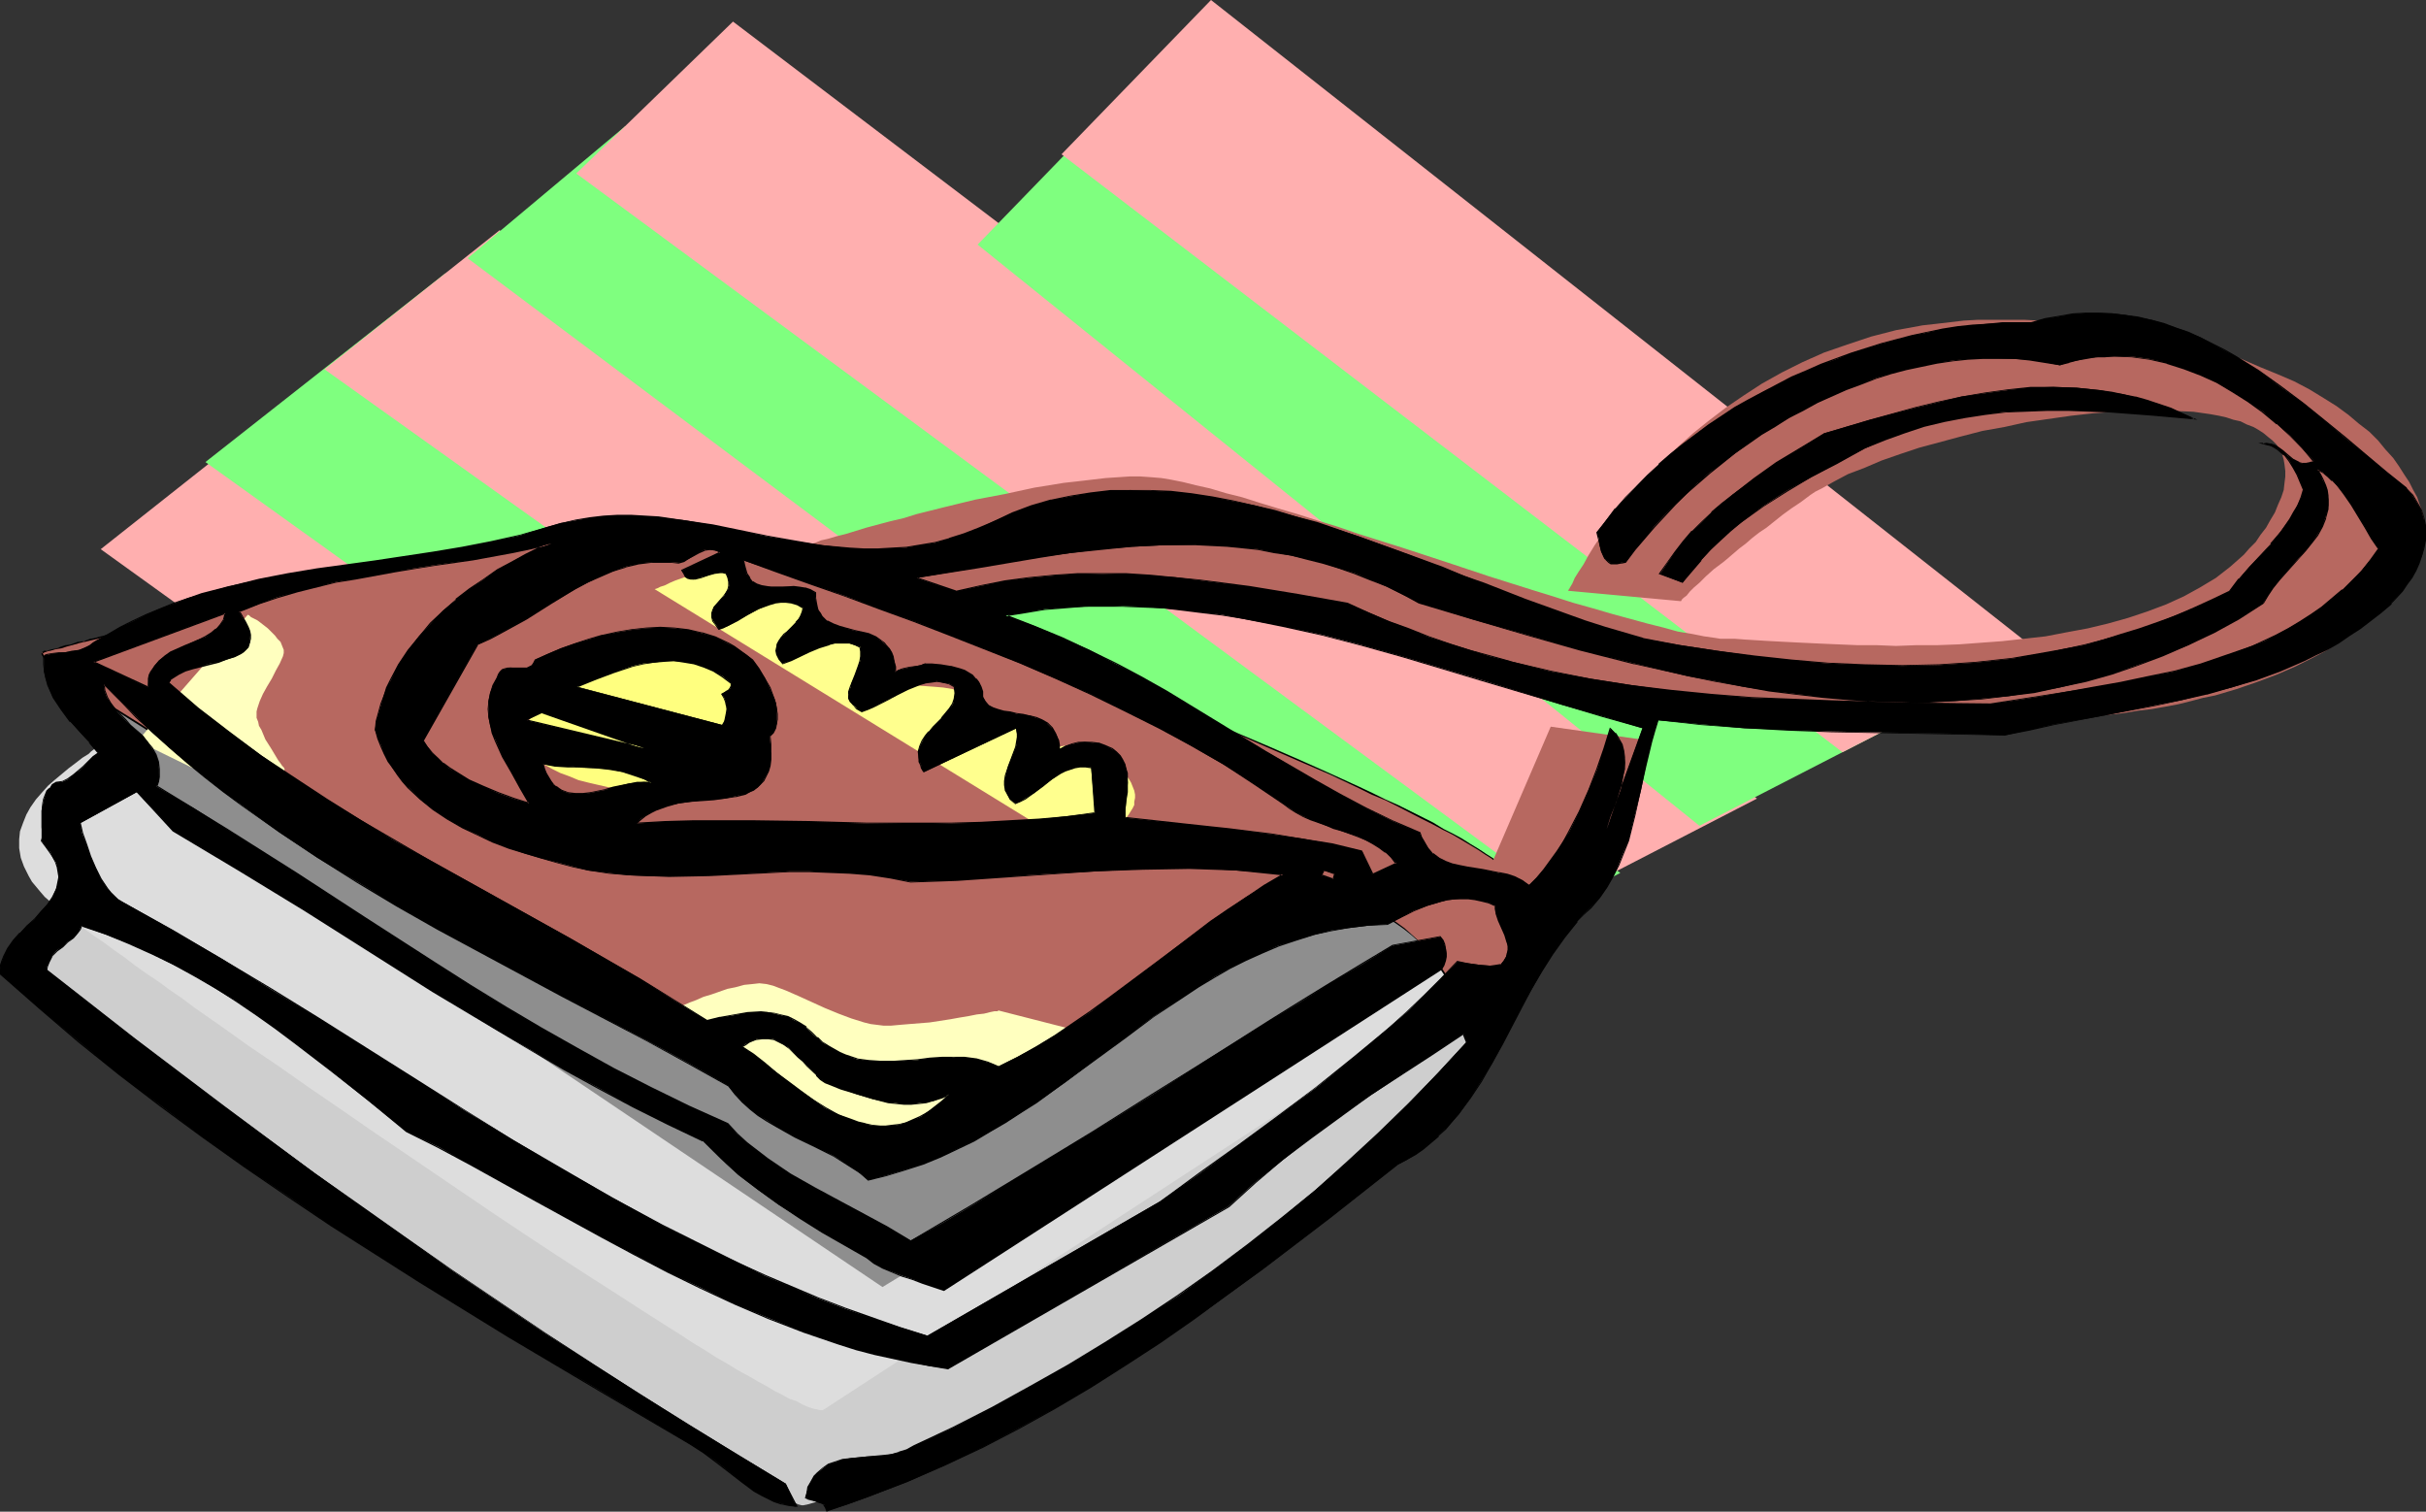 <?xml version="1.0" encoding="UTF-8" standalone="no"?>
<svg
   version="1.0"
   width="129.766mm"
   height="80.852mm"
   id="svg38"
   sodipodi:docname="Purse 14.wmf"
   xmlns:inkscape="http://www.inkscape.org/namespaces/inkscape"
   xmlns:sodipodi="http://sodipodi.sourceforge.net/DTD/sodipodi-0.dtd"
   xmlns="http://www.w3.org/2000/svg"
   xmlns:svg="http://www.w3.org/2000/svg">
  <rect width="100%" height="100%" fill="#333333" stroke="none"/>
  <sodipodi:namedview
     id="namedview38"
     pagecolor="#ffffff"
     bordercolor="#000000"
     borderopacity="0.25"
     inkscape:showpageshadow="2"
     inkscape:pageopacity="0.0"
     inkscape:pagecheckerboard="0"
     inkscape:deskcolor="#d1d1d1"
     inkscape:document-units="mm" />
  <defs
     id="defs1">
    <pattern
       id="WMFhbasepattern"
       patternUnits="userSpaceOnUse"
       width="6"
       height="6"
       x="0"
       y="0" />
  </defs>
  <path
     style="fill:#ffafaf;fill-opacity:1;fill-rule:evenodd;stroke:none"
     d="M 20.362,111.019 200.707,240.783 240.299,220.421 55.914,82.9 Z"
     id="path1" />
  <path
     style="fill:#7fff7f;fill-opacity:1;fill-rule:evenodd;stroke:none"
     d="M 41.531,93.404 228.341,227.37 267.771,206.685 90.011,55.267 Z"
     id="path2" />
  <path
     style="fill:#ffafaf;fill-opacity:1;fill-rule:evenodd;stroke:none"
     d="M 65.61,74.659 259.045,212.826 298.636,192.141 101,46.541 Z"
     id="path3" />
  <path
     style="fill:#7fff7f;fill-opacity:1;fill-rule:evenodd;stroke:none"
     d="M 94.536,52.197 287.971,196.989 327.563,176.466 126.371,25.533 Z"
     id="path4" />
  <path
     style="fill:#ffafaf;fill-opacity:1;fill-rule:evenodd;stroke:none"
     d="M 116.513,35.067 315.443,181.961 355.196,161.438 148.187,4.363 Z"
     id="path5" />
  <path
     style="fill:#7fff7f;fill-opacity:1;fill-rule:evenodd;stroke:none"
     d="M 197.637,49.449 343.561,166.932 383.153,146.571 228.017,18.099 Z"
     id="path6" />
  <path
     style="fill:#ffafaf;fill-opacity:1;fill-rule:evenodd;stroke:none"
     d="M 214.605,31.189 372.488,152.065 412.08,131.703 244.824,0 Z"
     id="path7" />
  <path
     style="fill:#cecece;fill-opacity:1;fill-rule:evenodd;stroke:none"
     d="m 16.16,182.122 -9.373,16.968 0.162,0.162 0.162,0.162 0.646,0.485 0.646,0.485 0.97,0.646 1.131,0.808 1.293,0.808 1.293,1.131 1.778,1.131 1.778,1.293 1.778,1.293 2.101,1.454 2.262,1.616 2.262,1.616 2.586,1.778 2.424,1.778 2.747,1.939 2.747,1.939 2.909,2.101 3.07,2.101 3.07,2.262 3.07,2.101 6.464,4.525 6.787,4.848 6.949,4.848 14.221,9.858 14.221,9.858 6.949,4.848 6.949,4.686 6.626,4.525 3.232,2.262 3.232,2.101 3.07,2.101 3.07,1.939 2.909,2.101 2.909,1.778 2.747,1.778 2.586,1.778 2.586,1.616 2.424,1.454 2.262,1.454 2.101,1.293 1.939,1.293 1.939,1.131 1.616,0.97 1.616,0.808 1.293,0.808 1.293,0.485 0.97,0.485 0.808,0.323 0.646,0.162 h 0.323 l 0.808,-0.162 1.131,-0.323 1.131,-0.323 1.293,-0.646 1.616,-0.485 1.778,-0.646 1.939,-0.97 2.101,-0.808 2.262,-0.97 2.424,-1.131 2.586,-1.131 2.586,-1.131 5.494,-2.586 5.818,-2.909 6.141,-3.07 6.141,-3.394 6.141,-3.394 6.141,-3.394 5.818,-3.717 5.656,-3.555 2.747,-1.939 2.586,-1.778 2.586,-1.778 2.424,-1.939 4.686,-3.717 4.848,-3.878 5.01,-4.04 5.01,-4.04 4.848,-4.202 4.848,-4.202 4.686,-4.04 4.363,-4.04 2.101,-1.939 1.939,-1.939 2.101,-1.778 1.778,-1.778 1.778,-1.778 1.454,-1.778 1.616,-1.616 1.293,-1.454 1.293,-1.616 1.131,-1.293 0.97,-1.293 0.808,-1.131 0.646,-1.131 0.485,-0.97 0.162,-0.808 0.162,-0.646 -0.162,-0.646 v -0.646 l -0.485,-1.131 -0.808,-0.97 -0.97,-0.97 -1.131,-0.808 -1.293,-0.808 -1.293,-0.646 -1.454,-0.485 -1.454,-0.646 -1.454,-0.323 -1.293,-0.323 -1.131,-0.323 -0.97,-0.162 h -0.646 l -0.646,-0.162 h -0.162 -0.162 -0.485 -0.97 l -1.131,0.162 h -1.616 l -1.778,0.162 h -2.101 l -2.424,0.162 -2.747,0.162 -2.909,0.162 -3.394,0.162 -3.394,0.162 -3.717,0.162 -3.878,0.162 -4.202,0.162 -4.363,0.162 -4.525,0.162 -4.686,0.162 -4.848,0.162 -5.171,0.162 -5.171,0.162 -5.171,0.162 -5.494,0.162 h -5.494 l -5.818,0.162 h -5.656 l -11.797,0.323 h -11.958 -11.958 -12.282 l -12.12,-0.162 -11.958,-0.323 -11.797,-0.485 -5.818,-0.162 -5.656,-0.323 -5.656,-0.323 -5.494,-0.323 -5.333,-0.485 -5.333,-0.323 -5.01,-0.485 -5.01,-0.646 -4.848,-0.485 -4.525,-0.646 -4.525,-0.646 -4.202,-0.646 -4.04,-0.808 -3.878,-0.808 -3.555,-0.808 -3.394,-0.97 -3.07,-0.97 -2.909,-0.97 -2.424,-1.131 -2.424,-1.131 -1.939,-1.131 -1.616,-1.293 -1.454,-1.293 z"
     id="path8" />
  <path
     style="fill:#dddddd;fill-opacity:1;fill-rule:evenodd;stroke:none"
     d="m 18.907,147.702 h 1.293 0.646 0.485 l 0.323,0.162 h 0.323 l 0.323,0.323 v 0.323 l -0.162,0.485 -0.485,0.485 -0.646,0.646 -0.97,0.646 -0.97,0.646 -0.646,0.485 -0.485,0.485 -1.293,0.808 -1.454,1.131 -1.293,0.97 -2.909,2.424 -1.293,1.131 -1.293,1.454 -1.131,1.293 -1.131,1.616 -0.808,1.454 -0.646,1.616 -0.646,1.778 -0.162,1.616 v 1.778 l 0.323,1.939 0.646,1.778 0.485,0.97 0.485,0.97 0.646,1.131 0.808,0.97 0.808,0.97 0.97,1.131 1.131,0.97 1.131,1.131 1.293,0.97 1.454,1.131 1.454,1.131 1.778,1.293 1.778,1.293 1.939,1.293 1.939,1.454 2.101,1.454 2.101,1.616 2.262,1.616 2.424,1.616 2.424,1.778 2.586,1.778 2.586,1.939 5.333,3.717 5.656,4.04 5.979,4.04 5.979,4.202 6.141,4.202 6.302,4.363 12.605,8.565 12.605,8.565 6.302,4.202 6.141,4.04 5.979,3.878 5.818,3.717 5.494,3.555 5.333,3.394 2.586,1.616 2.424,1.616 2.424,1.454 2.262,1.454 2.262,1.293 2.101,1.293 2.101,1.131 1.939,1.131 1.778,0.97 1.616,0.97 1.616,0.808 1.454,0.808 1.454,0.485 1.131,0.646 1.131,0.485 0.97,0.323 0.808,0.162 0.646,0.162 h 0.485 l 0.323,-0.162 134.451,-87.587 -8.242,-8.888 -108.918,58.661 z"
     id="path9" />
  <path
     style="fill:#8e8e8e;fill-opacity:1;fill-rule:evenodd;stroke:none"
     d="M 16.16,138.167 30.704,160.63 178.406,260.175 296.374,188.425 270.033,179.375 179.699,231.087 Z"
     id="path10" />
  <path
     style="fill:#b76860;fill-opacity:1;fill-rule:evenodd;stroke:none"
     d="m 8.403,131.865 h 0.162 0.162 l 0.323,-0.162 0.485,-0.162 h 0.485 l 0.646,-0.162 0.808,-0.323 0.97,-0.162 0.97,-0.323 1.131,-0.162 1.131,-0.485 1.293,-0.323 1.454,-0.323 1.454,-0.323 3.07,-0.97 3.555,-0.808 3.878,-0.97 3.878,-0.97 4.363,-1.131 4.363,-0.97 4.686,-1.131 4.686,-1.131 5.01,-1.131 10.019,-2.262 10.181,-2.101 10.019,-1.939 4.848,-0.97 4.848,-0.808 4.686,-0.808 4.686,-0.646 4.363,-0.485 4.04,-0.485 3.878,-0.323 3.717,-0.323 h 1.616 3.232 1.454 l 1.454,0.162 1.778,0.162 1.778,0.162 1.778,0.323 2.101,0.323 2.101,0.485 2.262,0.485 2.424,0.485 2.424,0.646 2.586,0.646 2.747,0.808 2.747,0.808 2.747,0.808 3.07,0.808 5.979,1.939 6.464,1.939 6.626,2.101 6.626,2.424 7.11,2.424 6.949,2.424 7.11,2.586 14.382,5.494 7.11,2.747 7.11,2.909 6.949,2.747 6.626,2.747 6.626,2.909 6.302,2.747 5.979,2.747 5.818,2.586 2.747,1.293 2.586,1.131 2.586,1.293 2.424,1.293 2.424,1.131 2.101,1.131 2.101,1.131 2.101,1.131 1.778,0.97 1.778,1.131 1.616,0.97 1.293,0.808 1.454,0.97 0.97,0.808 1.131,0.808 0.808,0.808 1.454,1.454 1.131,1.454 0.97,1.454 0.808,1.616 0.646,1.616 0.485,1.454 0.323,1.778 0.162,1.616 0.162,1.616 -0.162,1.616 -0.162,1.616 -0.162,1.454 -0.808,3.232 -0.97,2.909 -1.131,2.909 -1.454,2.586 -1.293,2.262 -0.646,1.131 -1.293,1.778 -0.485,0.808 -0.485,0.646 -0.485,0.485 -0.323,0.485 -0.162,0.323 -0.162,0.162 -0.162,0.162 v -0.162 -0.323 l -0.162,-0.646 -0.323,-0.646 -0.323,-0.97 -0.485,-1.131 -0.485,-1.293 -0.485,-1.293 -0.646,-1.454 -0.646,-1.454 -0.808,-1.616 -0.97,-1.778 -1.939,-3.232 -2.262,-3.394 -1.293,-1.778 -1.293,-1.454 -1.454,-1.616 -1.454,-1.454 -1.616,-1.293 -1.616,-1.131 -1.778,-1.131 -1.778,-0.808 -1.939,-0.646 -1.939,-0.485 -2.101,-0.323 h -2.101 l -2.262,0.162 -2.262,0.485 -2.424,0.808 -2.424,0.97 -2.747,1.293 -2.747,1.454 -2.909,1.616 -2.909,1.616 -3.232,1.778 -3.232,1.778 -6.626,3.717 -6.949,4.04 -6.949,4.202 -6.787,4.202 -6.787,4.202 -3.232,1.939 -3.232,1.939 -2.909,1.939 -2.909,1.778 -2.909,1.778 -2.586,1.616 -2.424,1.454 -2.101,1.454 -2.101,1.293 -1.778,1.293 -1.616,0.97 -1.454,0.808 -0.97,0.646 -0.485,0.323 -0.323,0.162 -0.162,0.162 -0.323,0.162 v 0.162 h -0.162 v -0.162 l -0.485,-0.162 -0.646,-0.323 -0.646,-0.485 -1.131,-0.646 -1.293,-0.646 -1.454,-0.808 -1.616,-0.97 -1.778,-1.131 -2.101,-1.131 -2.101,-1.293 -2.424,-1.293 -2.424,-1.454 -2.747,-1.616 -2.747,-1.616 -3.07,-1.616 -2.909,-1.778 -3.232,-1.939 -3.232,-1.939 -3.394,-1.939 -3.555,-1.939 -3.555,-2.101 -7.272,-4.363 -7.595,-4.363 -7.757,-4.525 -15.837,-9.373 -15.837,-9.534 -7.757,-4.525 -7.595,-4.686 -7.272,-4.363 -3.555,-2.101 -3.394,-2.101 -3.394,-2.101 -3.232,-1.939 -3.232,-2.101 -2.909,-1.778 -3.07,-1.939 -2.747,-1.778 -2.586,-1.616 -2.424,-1.616 -2.262,-1.454 -2.101,-1.454 -2.101,-1.454 -1.778,-1.131 -1.616,-1.293 -1.454,-0.97 -1.131,-0.97 -0.97,-0.808 -0.808,-0.646 -0.485,-0.646 -0.323,-0.485 z"
     id="path11" />
  <path
     style="fill:#000000;fill-opacity:1;fill-rule:evenodd;stroke:none"
     d="m 8.565,131.865 -0.162,0.162 h 0.162 0.162 l 0.323,-0.162 v 0 l 0.485,-0.162 0.485,-0.162 h 0.162 l 0.646,-0.162 h -0.162 l 0.808,-0.162 v 0 l 0.97,-0.162 0.97,-0.323 v 0 l 1.131,-0.323 v 0 l 1.293,-0.323 h -0.162 l 1.293,-0.323 h 0.162 l 1.293,-0.323 v 0 l 1.454,-0.323 v 0 l 3.232,-0.97 h -0.162 l 3.555,-0.808 v 0 l 3.878,-0.97 v 0 l 3.878,-0.97 4.363,-1.131 9.05,-2.101 4.686,-1.293 5.01,-0.97 10.019,-2.262 10.181,-2.101 10.019,-1.939 4.848,-0.97 4.848,-0.808 4.686,-0.808 4.686,-0.646 4.363,-0.646 4.04,-0.485 3.878,-0.323 3.717,-0.162 h 1.616 3.232 1.454 l 1.454,0.162 h 1.778 l 1.778,0.323 1.778,0.323 2.101,0.323 2.101,0.485 2.262,0.485 2.424,0.485 2.424,0.646 v 0 l 2.586,0.646 2.586,0.808 2.909,0.646 2.747,0.808 2.909,0.97 6.141,1.778 6.302,2.101 6.626,2.101 6.787,2.424 6.949,2.262 7.11,2.586 7.11,2.586 14.382,5.494 7.11,2.747 6.949,2.909 6.949,2.747 6.787,2.747 6.626,2.909 6.302,2.747 5.979,2.586 5.818,2.747 2.586,1.293 2.747,1.131 2.586,1.293 4.686,2.424 2.262,1.131 2.101,1.131 1.939,0.97 1.939,1.131 1.616,0.97 1.616,0.97 1.454,0.97 1.293,0.808 1.131,0.97 0.97,0.808 0.808,0.646 v 0 l 1.454,1.454 v 0 l 1.131,1.454 0.97,1.616 0.808,1.454 0.646,1.616 0.485,1.616 v -0.162 l 0.323,1.778 0.162,1.616 0.162,1.616 v 1.616 l -0.162,1.616 -0.323,1.454 -0.808,3.232 v -0.162 l -0.97,3.07 -1.131,2.747 -1.454,2.586 -1.293,2.424 -0.646,0.97 -1.131,1.939 -0.646,0.646 -0.485,0.646 -0.323,0.646 -0.323,0.323 -0.323,0.485 h 0.162 l -0.323,0.162 h 0.162 v -0.162 0.162 l -0.162,-0.323 v -0.162 l -0.162,-0.485 -0.323,-0.808 -0.323,-0.808 -0.323,-1.131 -0.485,-1.293 -0.646,-1.293 -0.485,-1.454 -0.808,-1.616 -0.808,-1.616 -0.808,-1.616 -1.939,-3.394 -2.262,-3.394 -1.293,-1.616 -1.293,-1.616 h -0.162 l -1.293,-1.454 -1.616,-1.454 v 0 l -1.454,-1.293 -1.778,-1.293 -1.616,-0.97 -1.778,-0.97 -1.939,-0.646 h -0.162 l -1.939,-0.485 -2.101,-0.323 h -2.101 l -2.262,0.162 -2.262,0.485 v 0 l -2.586,0.808 -2.424,0.97 -2.586,1.293 -2.747,1.454 -2.909,1.616 -3.07,1.616 -3.07,1.778 -3.232,1.778 -6.787,3.878 -6.787,4.04 -6.949,4.202 -13.736,8.242 -3.07,1.939 -3.232,1.939 -3.07,1.939 -2.747,1.778 -2.909,1.778 -2.586,1.616 -2.424,1.616 -2.262,1.454 -1.939,1.293 -1.939,1.131 -1.616,0.97 -1.293,0.808 -0.97,0.646 -0.485,0.323 -0.323,0.162 -0.323,0.323 h -0.162 l -0.162,0.162 h 0.162 -0.162 0.162 -0.162 l -0.323,-0.323 -0.646,-0.323 -0.808,-0.485 -1.131,-0.646 -1.293,-0.646 -1.293,-0.808 -1.778,-0.97 -1.778,-1.131 -1.939,-1.131 -2.262,-1.293 -2.424,-1.293 -2.424,-1.454 -2.747,-1.616 -2.747,-1.616 -2.909,-1.616 -3.07,-1.778 -3.07,-1.939 -3.394,-1.778 -3.394,-1.939 -3.394,-2.101 -3.555,-2.101 -7.434,-4.202 -7.595,-4.525 -7.757,-4.525 -15.837,-9.373 -23.594,-14.059 -7.434,-4.525 -7.434,-4.525 -3.555,-2.101 -3.394,-2.101 -3.394,-2.101 -3.232,-1.939 -3.07,-1.939 -3.07,-1.939 -2.909,-1.939 -2.747,-1.778 -2.586,-1.616 -2.586,-1.616 -2.262,-1.454 -2.101,-1.454 -2.101,-1.454 -1.778,-1.131 -1.616,-1.131 -1.293,-1.131 -1.293,-0.97 -0.97,-0.646 v 0 l -1.293,-1.293 v 0 l -0.162,-0.485 v 0 l -0.162,-0.323 H 8.403 v 0.485 l 0.323,0.485 1.293,1.293 v 0 l 0.97,0.808 1.293,0.97 1.454,0.97 1.616,1.131 1.778,1.293 1.939,1.293 2.101,1.454 2.262,1.616 2.586,1.616 2.586,1.616 2.747,1.778 2.909,1.778 3.07,1.939 3.07,1.939 3.232,2.101 3.394,1.939 3.555,2.262 3.555,2.101 7.272,4.363 7.434,4.686 23.594,14.059 15.998,9.211 7.595,4.686 7.757,4.363 7.272,4.363 3.555,2.101 3.394,1.939 3.394,1.939 3.394,1.939 3.07,1.778 3.07,1.778 2.909,1.778 2.747,1.616 2.747,1.454 2.586,1.454 2.262,1.454 2.262,1.293 1.939,1.131 1.939,0.97 1.616,1.131 1.454,0.646 1.293,0.808 0.97,0.646 0.808,0.485 0.646,0.323 0.323,0.162 0.162,0.162 h 0.162 l 0.162,-0.323 v 0.162 l 0.162,-0.162 0.162,-0.162 0.485,-0.162 0.323,-0.323 1.131,-0.646 1.293,-0.97 1.616,-0.97 1.778,-1.131 2.101,-1.293 2.262,-1.454 2.424,-1.454 2.586,-1.778 2.747,-1.616 2.909,-1.939 3.07,-1.778 3.07,-1.939 3.232,-2.101 13.574,-8.242 6.949,-4.202 6.949,-4.04 6.626,-3.717 3.232,-1.939 3.232,-1.616 3.07,-1.778 2.909,-1.454 2.747,-1.454 2.586,-1.293 2.424,-1.131 2.424,-0.808 v 0 l 2.262,-0.485 2.262,-0.162 2.101,0.162 2.101,0.323 1.939,0.485 v 0 l 1.939,0.646 1.778,0.808 1.778,1.131 1.616,1.131 1.616,1.293 v 0 l 1.454,1.293 1.293,1.616 v 0 l 1.293,1.616 1.293,1.616 2.262,3.394 2.101,3.394 0.808,1.616 0.808,1.616 0.646,1.454 0.646,1.616 0.646,1.293 0.323,1.131 0.485,1.131 0.323,0.97 0.323,0.808 0.162,0.485 v 0 0.323 l 0.162,0.323 0.485,-0.485 0.162,-0.323 0.323,-0.323 0.485,-0.646 0.485,-0.646 0.485,-0.808 1.293,-1.778 0.646,-0.97 1.293,-2.424 1.293,-2.586 1.293,-2.747 0.97,-3.07 v 0 l 0.808,-3.232 0.162,-1.454 0.162,-1.616 0.162,-1.616 -0.162,-1.616 -0.162,-1.616 -0.323,-1.778 v 0 l -0.485,-1.616 -0.646,-1.616 -0.808,-1.454 -0.97,-1.616 -1.293,-1.454 v 0 l -1.454,-1.454 v 0 l -0.808,-0.808 -0.97,-0.808 -1.131,-0.808 -1.293,-0.808 -1.454,-0.97 -1.616,-0.97 -1.778,-1.131 -1.778,-0.97 -1.939,-0.97 -2.101,-1.293 -2.262,-1.131 -4.848,-2.424 -2.586,-1.131 -2.586,-1.293 -2.747,-1.293 -5.656,-2.586 -6.141,-2.747 -6.302,-2.747 -6.464,-2.747 -6.787,-2.909 -6.949,-2.747 -7.11,-2.747 -7.11,-2.909 -14.221,-5.333 -7.272,-2.747 -6.949,-2.424 -6.949,-2.424 -6.787,-2.262 -6.626,-2.262 -6.302,-1.939 -6.141,-1.939 -2.909,-0.808 -2.909,-0.808 -2.747,-0.808 -2.586,-0.646 -2.586,-0.646 h -0.162 l -2.424,-0.646 -2.424,-0.646 -2.262,-0.485 -2.101,-0.323 -2.101,-0.485 -1.778,-0.323 -1.778,-0.162 -1.778,-0.162 -1.454,-0.162 h -1.454 -3.232 -1.616 l -3.717,0.323 -3.878,0.323 -4.04,0.485 -4.363,0.485 -4.686,0.646 -4.686,0.808 -4.848,0.808 -4.848,0.97 -10.019,1.939 -10.181,2.101 -10.019,2.262 -5.01,1.131 -4.686,1.131 -9.05,2.101 -4.363,1.131 -3.878,0.97 h -0.162 l -3.717,0.97 v 0 l -3.555,0.97 v 0 l -3.232,0.808 h 0.162 l -1.454,0.323 H 18.261 l -1.293,0.485 v 0 l -1.293,0.162 v 0 l -1.293,0.485 h 0.162 l -1.131,0.162 h -0.162 l -0.97,0.323 -0.808,0.323 v 0 l -0.808,0.162 v 0 l -0.646,0.162 v 0 l -0.485,0.162 H 9.05 8.888 l -0.162,0.162 -0.323,0.162 H 8.565 8.403 Z"
     id="path12" />
  <path
     style="fill:#ffff8e;fill-opacity:1;fill-rule:evenodd;stroke:none"
     d="m 132.35,119.099 85.648,52.681 h 0.162 l 0.162,-0.162 h 0.162 l 0.323,-0.162 0.808,-0.485 1.131,-0.485 1.293,-0.646 1.293,-0.808 1.454,-0.97 1.131,-0.97 1.293,-1.131 0.97,-1.293 0.808,-1.293 0.323,-0.646 v -0.646 l 0.162,-0.808 v -0.646 l -0.162,-0.808 -0.323,-0.808 -0.323,-0.808 -0.485,-0.808 -0.646,-0.808 -0.97,-0.808 -0.808,-0.808 -0.97,-0.646 -1.616,-1.293 -1.616,-0.808 -1.616,-0.808 -1.293,-0.323 -1.293,-0.323 h -1.131 -1.131 l -0.97,0.162 -0.808,0.323 -0.646,0.162 -0.646,0.323 -0.323,0.323 -0.485,0.162 -0.162,0.323 v 0 -0.162 -0.97 l -0.162,-0.808 -0.162,-0.97 -0.646,-0.808 -0.485,-0.485 -0.485,-0.323 -0.646,-0.323 -0.808,-0.485 -0.808,-0.323 -0.808,-0.162 -1.939,-0.162 h -1.778 l -1.778,0.323 -1.616,0.323 h -0.808 l -0.485,0.162 -0.485,0.162 -0.485,0.162 h -0.162 -0.162 v -0.323 l 0.162,-0.323 v -1.616 l -0.162,-1.454 -0.485,-1.616 -0.323,-0.646 -0.323,-0.646 -0.485,-0.485 -0.646,-0.646 -0.646,-0.323 -0.808,-0.323 -1.939,-0.323 -1.939,-0.162 -2.262,-0.162 -1.939,-0.162 h -1.778 -0.808 -1.939 v -0.485 l -0.162,-0.485 v -0.808 l -0.323,-1.293 -0.485,-1.293 -0.646,-1.454 -0.97,-1.454 -0.646,-0.646 -0.646,-0.646 -0.646,-0.485 -0.97,-0.485 -0.808,-0.323 -0.97,-0.162 -1.778,-0.323 -1.939,0.162 -1.616,0.162 -0.808,0.162 h -0.485 l -0.646,0.162 h -0.323 l -0.323,0.162 v 0 -0.646 -0.485 l -0.162,-1.454 -0.162,-1.454 -0.323,-1.616 -0.485,-1.454 -0.323,-0.646 -0.323,-0.485 -0.485,-0.323 -0.485,-0.323 -0.646,-0.162 h -0.808 -0.646 -0.97 l -2.101,0.162 -2.101,0.323 -1.778,0.323 -0.97,0.162 -0.646,0.162 -0.646,0.162 -0.485,0.162 h -0.323 -0.162 v -2.424 -1.454 l -0.323,-1.454 -0.323,-1.293 -0.162,-0.485 -0.323,-0.485 -0.323,-0.162 -0.485,-0.162 -0.485,0.162 -0.808,0.162 -0.97,0.162 -1.131,0.323 -1.293,0.485 -1.293,0.485 -2.586,1.131 -2.747,0.97 -1.131,0.485 -0.97,0.485 -0.97,0.323 -0.646,0.323 z"
     id="path13" />
  <path
     style="fill:#ffffbf;fill-opacity:1;fill-rule:evenodd;stroke:none"
     d="m 136.067,204.261 h 0.162 v 0 l 0.485,-0.323 0.646,-0.323 0.97,-0.485 1.131,-0.485 1.293,-0.485 1.454,-0.646 1.616,-0.485 3.232,-1.131 1.616,-0.323 1.778,-0.485 1.616,-0.162 1.454,-0.162 1.454,0.162 1.293,0.323 2.586,0.97 2.586,1.131 5.333,2.424 2.747,1.131 2.586,0.97 2.586,0.808 1.293,0.323 1.293,0.162 1.293,0.162 h 1.616 l 1.778,-0.162 1.939,-0.162 4.04,-0.323 4.202,-0.646 1.778,-0.323 1.939,-0.323 1.616,-0.323 1.454,-0.162 1.293,-0.323 0.808,-0.162 h 0.485 0.162 l 0.162,-0.162 v 0 l 14.544,3.717 -39.915,23.917 z"
     id="path14" />
  <path
     style="fill:#ffffbf;fill-opacity:1;fill-rule:evenodd;stroke:none"
     d="m 50.096,124.27 v 0 l 0.323,0.162 0.323,0.323 0.646,0.323 0.646,0.323 0.646,0.485 1.454,1.131 1.454,1.454 0.485,0.646 0.646,0.646 0.323,0.808 0.323,0.808 v 0.646 l -0.162,0.646 -0.646,1.454 -0.808,1.454 -0.808,1.616 -0.97,1.616 -0.808,1.454 -0.646,1.454 -0.485,1.454 -0.162,0.646 v 0.646 0.646 l 0.323,0.808 0.162,0.808 0.485,0.808 0.808,1.939 1.131,1.778 0.97,1.616 0.485,0.808 0.485,0.646 0.323,0.485 0.323,0.323 0.162,0.323 v 0.162 l -1.939,7.757 -27.795,-13.574 z"
     id="path15" />
  <path
     style="fill:#ffff7f;fill-opacity:1;fill-rule:evenodd;stroke:none"
     d="m 106.333,151.418 v -0.646 -0.485 -0.646 l 0.162,-0.646 0.162,-0.808 v -0.97 l 0.485,-2.101 0.646,-2.262 0.97,-2.424 1.131,-2.424 0.808,-1.131 0.808,-1.131 0.97,-1.131 1.131,-1.131 1.131,-0.97 1.454,-0.97 1.454,-0.808 1.454,-0.808 1.778,-0.646 1.939,-0.646 1.939,-0.323 2.262,-0.323 2.262,-0.162 h 2.586 l 2.747,0.323 2.909,0.323 2.747,0.485 2.586,0.646 2.262,0.808 1.778,0.646 1.616,0.808 1.454,0.97 0.97,1.131 0.97,0.97 0.646,0.97 0.323,1.293 0.162,1.131 0.162,1.131 -0.162,1.293 -0.485,1.131 -0.485,1.293 -0.485,1.131 -0.808,1.293 -0.97,1.293 -0.97,1.131 -0.97,1.131 -2.424,2.262 -2.586,2.101 -2.747,1.778 -2.586,1.454 -1.293,0.646 -2.586,0.97 -1.293,0.323 -2.262,0.485 -2.262,0.162 h -2.262 l -2.424,-0.162 -2.101,-0.485 -2.101,-0.485 -1.939,-0.485 -1.939,-0.808 -1.778,-0.646 -1.616,-0.808 -1.454,-0.808 -1.293,-0.808 -0.97,-0.646 -0.808,-0.646 -0.485,-0.646 z"
     id="path16" />
  <path
     style="fill:#b76860;fill-opacity:1;fill-rule:evenodd;stroke:none"
     d="m 313.504,146.894 -13.09,30.381 15.19,10.342 17.291,-37.976 z"
     id="path17" />
  <path
     style="fill:#b76860;fill-opacity:1;fill-rule:evenodd;stroke:none"
     d="m 162.408,110.372 h 0.162 l 0.485,-0.162 0.646,-0.162 1.131,-0.323 1.131,-0.485 1.454,-0.323 1.616,-0.485 1.939,-0.485 2.101,-0.646 2.101,-0.646 2.424,-0.646 2.424,-0.646 2.747,-0.646 2.586,-0.808 5.818,-1.454 5.979,-1.454 5.979,-1.131 5.979,-1.293 5.979,-0.97 2.909,-0.323 2.747,-0.323 2.747,-0.323 2.424,-0.162 2.424,-0.162 h 2.262 l 2.262,0.162 1.939,0.162 0.97,0.162 0.97,0.162 2.424,0.485 2.586,0.646 2.909,0.646 3.232,0.97 3.232,0.808 3.555,1.131 3.717,1.131 3.878,1.131 4.04,1.293 4.202,1.293 4.202,1.454 8.726,2.747 8.888,2.909 8.726,2.909 8.726,2.747 4.202,1.293 4.04,1.293 4.04,1.131 3.878,1.131 3.555,0.97 3.555,0.97 3.232,0.808 2.909,0.808 2.909,0.485 2.424,0.485 2.262,0.323 0.97,0.162 h 0.97 1.939 l 2.101,0.162 2.586,0.162 2.747,0.162 3.07,0.162 3.232,0.162 3.394,0.162 3.717,0.162 3.878,0.162 h 3.878 l 4.04,0.162 4.202,-0.162 h 4.202 l 4.363,-0.162 4.363,-0.323 4.363,-0.323 4.363,-0.485 4.363,-0.485 4.202,-0.808 4.363,-0.808 4.04,-0.97 4.04,-1.131 3.878,-1.293 3.878,-1.454 3.555,-1.616 3.232,-1.778 3.232,-1.939 2.909,-2.262 2.747,-2.424 1.131,-1.293 1.293,-1.293 0.97,-1.454 1.131,-1.454 0.808,-1.454 0.97,-1.616 0.646,-1.616 0.646,-1.454 0.485,-1.454 0.162,-1.454 0.162,-1.293 v -1.131 l -0.162,-1.293 -0.162,-0.97 -0.323,-1.131 -0.485,-0.97 -0.646,-0.97 -0.808,-0.808 -0.808,-0.646 -0.97,-0.808 -0.97,-0.646 -1.131,-0.646 -1.293,-0.485 -1.293,-0.646 -1.454,-0.323 -1.454,-0.485 -1.454,-0.323 -1.778,-0.323 -3.394,-0.485 -3.717,-0.162 -3.878,-0.162 h -4.04 l -4.363,0.323 -4.363,0.323 -4.363,0.485 -4.525,0.646 -4.525,0.646 -4.363,0.97 -4.525,0.808 -4.363,1.131 -4.202,1.131 -4.202,1.131 -3.878,1.293 -3.717,1.293 -3.394,1.454 -3.394,1.293 -2.747,1.454 -2.586,1.454 -1.293,0.646 -0.97,0.646 -1.939,1.454 -1.939,1.293 -1.778,1.293 -1.616,1.293 -1.616,1.293 -1.454,0.97 -1.454,1.131 -1.293,1.131 -1.293,0.97 -1.131,0.97 -1.131,0.97 -0.97,0.808 -1.939,1.454 -1.616,1.454 -1.293,1.293 -1.131,0.97 -0.808,0.808 -0.646,0.808 -0.646,0.485 -0.323,0.323 -0.162,0.323 v 0 l -22.786,-2.101 v 0 -0.162 l 0.162,-0.162 0.162,-0.323 0.485,-0.808 0.485,-1.131 0.808,-1.293 0.97,-1.454 0.97,-1.778 1.293,-2.101 1.454,-2.101 1.616,-2.262 1.778,-2.424 2.101,-2.586 2.262,-2.586 2.262,-2.586 2.586,-2.586 2.747,-2.747 3.07,-2.747 3.232,-2.586 3.394,-2.586 3.555,-2.424 3.717,-2.424 4.04,-2.262 4.202,-2.101 4.363,-1.939 4.686,-1.616 4.848,-1.616 5.01,-1.293 2.747,-0.485 2.586,-0.485 2.909,-0.323 2.747,-0.323 2.747,-0.323 2.909,-0.162 h 3.07 3.07 3.07 l 3.07,0.162 3.07,0.323 3.07,0.323 2.909,0.323 2.909,0.323 2.909,0.323 2.747,0.485 5.171,0.808 5.01,1.131 4.525,1.131 4.363,1.293 4.202,1.293 3.717,1.616 3.555,1.454 3.394,1.454 3.07,1.616 2.909,1.778 2.586,1.616 2.424,1.778 2.101,1.778 2.101,1.616 1.778,1.778 1.454,1.778 1.616,1.778 1.131,1.616 1.131,1.778 0.97,1.454 0.808,1.616 0.808,1.454 0.485,1.454 0.485,1.293 0.323,1.293 0.162,1.131 0.162,0.97 v 0.97 0.808 l -0.162,0.808 -0.162,0.808 -0.323,1.131 -0.485,1.131 -0.485,1.293 -0.808,1.454 -0.97,1.454 -0.97,1.454 -1.293,1.616 -1.293,1.778 -1.778,1.616 -1.778,1.778 -2.101,1.616 -2.262,1.778 -2.424,1.616 -2.747,1.778 -3.07,1.616 -3.232,1.616 -3.717,1.616 -3.878,1.454 -4.202,1.454 -4.363,1.293 -2.424,0.485 -2.424,0.646 -2.586,0.646 -2.586,0.485 -2.747,0.485 -2.747,0.323 -2.909,0.485 -2.909,0.323 -3.07,0.323 -3.07,0.323 -3.394,0.323 -3.232,0.162 -3.555,0.162 -3.394,0.162 h -3.717 -7.595 -3.878 l -4.04,-0.162 -4.202,-0.162 -4.202,-0.323 -4.04,-0.162 -7.918,-0.646 -7.595,-0.646 -7.272,-0.646 -6.949,-0.808 -6.626,-0.808 -6.464,-0.808 -5.979,-0.97 -5.818,-0.97 -5.494,-0.97 -5.171,-0.97 -5.01,-1.131 -4.848,-0.97 -4.363,-1.131 -4.363,-0.97 -4.04,-1.131 -3.878,-0.97 -3.555,-0.97 -3.394,-0.97 -3.232,-1.131 -3.07,-0.97 -2.747,-0.808 -2.747,-0.97 -2.586,-0.808 -2.262,-0.646 -2.262,-0.646 -2.101,-0.646 -1.939,-0.646 -1.939,-0.485 -1.778,-0.323 -1.454,-0.323 -1.616,-0.162 -1.454,-0.162 h -1.616 l -3.555,-0.162 h -3.555 -3.878 l -7.918,0.162 -3.878,0.323 -3.878,0.162 -3.555,0.162 -3.394,0.162 -3.07,0.162 -1.293,0.162 -1.293,0.162 h -1.131 l -1.131,0.162 h -0.808 -0.646 l -0.646,0.162 h -0.485 -0.323 v 0 z"
     id="path18" />
  <path
     style="fill:#000000;fill-opacity:1;fill-rule:evenodd;stroke:none"
     d="m 368.771,87.587 -4.848,3.07 -4.686,2.909 -4.686,3.232 -4.363,3.232 -2.101,1.778 -2.101,1.778 -1.939,1.939 -1.939,1.939 -1.778,1.939 -1.616,2.101 -1.616,2.262 -1.454,2.262 4.525,1.778 1.778,-2.424 1.939,-2.101 1.939,-2.101 1.939,-1.939 2.101,-1.939 2.101,-1.616 2.262,-1.778 2.262,-1.616 4.686,-3.07 5.01,-2.747 5.333,-2.909 5.494,-2.909 3.878,-1.778 4.04,-1.454 4.04,-1.293 4.04,-0.97 4.202,-0.808 4.202,-0.646 4.04,-0.485 4.202,-0.162 4.202,-0.162 h 4.363 l 4.202,0.162 4.202,0.162 8.565,0.646 8.403,0.808 -2.424,-1.131 -2.262,-0.97 -2.424,-0.808 -2.424,-0.808 -2.424,-0.646 -2.424,-0.646 -2.262,-0.323 -2.424,-0.485 -4.686,-0.485 -4.686,-0.162 -4.686,0.162 -4.525,0.485 -4.686,0.646 -4.686,0.646 -4.525,1.131 -4.686,1.131 -9.211,2.424 z m -349.864,42.339 2.747,-1.616 2.586,-1.454 2.747,-1.293 2.586,-1.293 2.909,-1.293 2.747,-0.97 2.747,-1.131 2.909,-0.808 5.656,-1.616 5.818,-1.293 5.818,-1.131 5.818,-0.97 11.797,-1.616 11.797,-1.778 5.818,-0.97 5.818,-1.131 5.818,-1.293 5.656,-1.778 2.909,-0.808 2.747,-0.485 2.909,-0.485 2.747,-0.323 2.747,-0.162 h 2.909 l 2.747,0.162 2.747,0.162 5.494,0.646 5.494,0.97 5.494,1.131 5.494,1.131 5.494,0.97 5.656,0.808 5.494,0.646 2.909,0.162 h 2.747 l 2.909,-0.162 2.909,-0.162 2.909,-0.485 2.909,-0.485 2.909,-0.808 2.909,-0.97 3.07,-1.131 2.909,-1.454 3.878,-1.616 3.878,-1.454 3.878,-1.131 3.878,-0.808 4.04,-0.646 4.04,-0.485 4.04,-0.162 4.04,0.162 4.202,0.162 4.202,0.485 4.202,0.646 4.202,0.808 4.202,0.808 4.202,1.131 4.202,1.131 4.363,1.293 8.403,2.747 8.403,3.07 8.565,3.232 4.202,1.616 4.04,1.616 8.242,3.232 8.242,2.909 3.878,1.454 4.04,1.293 3.878,1.131 3.878,1.131 7.595,1.293 7.434,1.131 7.595,1.131 7.434,0.808 7.434,0.646 7.434,0.323 7.595,0.162 7.434,-0.162 7.272,-0.485 7.434,-0.808 3.717,-0.646 3.717,-0.646 3.555,-0.808 3.717,-0.646 3.717,-1.131 3.555,-0.97 3.717,-1.131 3.717,-1.293 3.555,-1.454 3.717,-1.454 3.717,-1.616 3.555,-1.778 1.939,-2.586 2.101,-2.424 4.363,-4.525 1.939,-2.586 1.939,-2.586 0.808,-1.293 0.646,-1.454 0.808,-1.616 0.485,-1.454 -1.293,-3.07 -0.808,-1.454 -0.808,-1.454 -1.131,-1.131 -1.131,-1.131 -1.454,-0.646 -0.808,-0.323 -0.808,-0.162 h 0.808 0.808 l 0.646,0.323 0.646,0.323 1.131,0.808 0.97,0.97 1.131,0.808 0.485,0.323 0.646,0.323 0.646,0.162 h 0.808 l 0.808,-0.162 0.808,-0.323 -2.424,-2.586 -2.424,-2.586 -2.747,-2.424 -2.747,-2.424 -3.07,-2.101 -3.07,-1.939 -3.07,-1.778 -3.394,-1.616 -3.394,-1.293 -3.394,-1.131 -3.555,-0.808 -3.555,-0.485 h -3.555 -1.939 l -1.778,0.162 -1.778,0.162 -1.939,0.485 -1.778,0.323 -1.778,0.646 -3.07,-0.646 -3.07,-0.485 -3.07,-0.162 -3.232,-0.162 h -3.07 l -3.07,0.162 -3.07,0.323 -3.232,0.485 -3.07,0.646 -3.07,0.646 -3.07,0.808 -3.07,0.97 -3.07,1.131 -2.909,1.131 -2.909,1.293 -3.07,1.454 -2.909,1.454 -2.747,1.616 -2.747,1.616 -2.909,1.778 -2.586,1.778 -2.586,1.939 -2.586,1.939 -2.586,1.939 -2.424,2.101 -2.262,2.262 -2.262,2.101 -2.262,2.262 -2.101,2.262 -1.939,2.424 -1.939,2.262 -1.778,2.424 -0.97,0.162 -0.808,0.162 h -0.485 -0.646 l -0.485,-0.323 -0.485,-0.323 -0.323,-0.323 -0.323,-0.485 -0.485,-0.97 -0.323,-1.293 -0.162,-1.293 -0.323,-1.293 1.778,-2.424 1.939,-2.424 2.101,-2.262 2.101,-2.262 2.262,-2.262 2.262,-2.101 2.424,-2.101 2.424,-1.939 2.586,-1.939 2.586,-1.939 5.494,-3.555 2.747,-1.616 2.909,-1.616 2.909,-1.454 2.909,-1.454 2.909,-1.293 3.07,-1.293 3.07,-1.131 2.909,-1.131 6.141,-1.939 6.141,-1.616 3.07,-0.646 3.07,-0.646 3.07,-0.485 3.07,-0.323 2.909,-0.323 3.07,-0.162 h 2.909 2.909 l 2.747,-0.808 2.909,-0.485 2.747,-0.485 2.747,-0.162 h 2.586 2.747 l 2.586,0.323 2.586,0.485 2.586,0.485 2.586,0.808 2.424,0.808 2.586,0.97 2.424,0.97 4.686,2.586 2.424,1.293 4.525,2.909 4.525,3.232 4.525,3.232 4.363,3.555 4.202,3.555 4.202,3.394 4.202,3.555 4.04,3.232 1.131,1.454 0.97,1.454 0.808,1.454 0.485,1.616 0.323,1.454 0.162,1.616 -0.162,1.454 -0.323,1.616 -0.323,1.454 -0.646,1.454 -0.646,1.616 -0.808,1.454 -0.97,1.293 -0.97,1.293 -2.262,2.586 -1.939,1.778 -2.262,1.616 -2.101,1.616 -2.101,1.454 -2.262,1.454 -2.262,1.293 -2.262,1.131 -2.424,1.131 -4.686,2.101 -4.848,1.778 -5.01,1.616 -5.171,1.293 -5.01,1.293 -5.171,0.97 -10.342,2.101 -10.181,1.778 -5.01,1.131 -5.01,1.131 -8.726,-0.323 -8.726,-0.162 -17.614,-0.323 -8.888,-0.323 -8.726,-0.323 -8.726,-0.808 -8.726,-0.808 -0.646,2.101 -0.646,2.262 -1.131,4.686 -0.97,5.01 -1.293,5.171 -0.646,2.586 -0.646,2.424 -0.97,2.424 -0.97,2.424 -1.131,2.424 -1.293,2.262 -1.454,2.101 -1.778,1.939 -1.454,1.454 -1.293,1.454 -2.586,3.07 -2.424,3.394 -2.101,3.555 -2.101,3.717 -2.101,3.717 -3.878,7.434 -1.939,3.717 -2.262,3.555 -2.262,3.555 -2.262,3.232 -2.747,2.909 -1.454,1.454 -3.07,2.586 -1.616,1.131 -1.616,1.131 -1.939,0.97 -13.574,10.666 -6.949,5.333 -6.787,5.171 -6.787,5.01 -6.787,4.848 -6.949,4.848 -6.949,4.525 -7.11,4.525 -7.11,4.202 -7.434,4.04 -7.272,3.878 -7.757,3.717 -7.757,3.394 -7.918,3.07 -4.04,1.454 -4.202,1.293 -0.162,-0.646 -0.323,-0.646 -0.485,-0.162 -0.646,-0.323 -0.646,-0.162 -1.454,-0.485 -0.485,-0.323 0.162,-0.97 0.323,-0.97 0.323,-0.808 0.97,-1.616 0.485,-0.485 1.131,-0.97 1.293,-0.808 1.293,-0.485 1.454,-0.485 1.616,-0.323 3.232,-0.323 3.394,-0.162 1.616,-0.323 1.616,-0.323 1.454,-0.485 1.454,-0.808 7.918,-3.717 7.918,-4.04 7.757,-4.202 7.595,-4.363 7.595,-4.525 7.272,-4.686 7.434,-4.848 7.11,-5.171 6.949,-5.171 6.949,-5.494 6.626,-5.494 6.464,-5.656 6.302,-5.818 6.302,-6.141 5.818,-6.141 5.818,-6.302 -0.646,-1.616 -6.464,4.202 -12.282,8.242 -6.141,4.202 -5.979,4.363 -5.656,4.525 -5.656,4.525 -5.333,4.848 -56.722,32.805 -3.717,-0.485 -3.717,-0.808 -3.717,-0.808 -3.717,-0.808 -3.555,-0.97 -3.717,-1.131 -7.11,-2.424 -6.949,-2.747 -6.949,-2.909 -6.787,-3.232 -6.787,-3.232 -6.787,-3.555 -6.626,-3.555 -13.09,-7.272 -13.251,-7.272 -6.464,-3.555 -6.626,-3.232 -7.434,-5.979 -7.434,-5.979 -7.595,-5.979 -3.878,-2.747 -3.878,-2.909 -4.202,-2.747 -4.04,-2.424 -4.202,-2.586 -4.363,-2.262 -4.363,-2.262 -4.686,-2.101 -4.686,-1.778 -4.848,-1.778 -0.323,0.646 -0.323,0.646 -0.97,1.131 -1.131,0.808 -1.131,0.97 -1.131,0.808 -0.97,1.131 -0.323,0.646 -0.323,0.646 -0.323,0.808 v 0.808 l 17.776,13.898 17.938,13.574 18.261,13.413 9.211,6.626 9.211,6.464 9.373,6.626 18.907,12.766 9.534,6.141 9.696,6.141 9.696,6.141 9.858,5.979 9.858,5.979 2.101,4.686 -1.454,-0.323 -1.454,-0.323 -1.454,-0.485 -1.454,-0.646 -1.293,-0.646 -1.293,-0.808 -2.586,-1.778 -5.01,-4.04 -2.586,-1.939 -2.747,-1.616 -18.422,-10.989 -18.422,-10.827 -18.099,-11.15 -8.888,-5.656 -8.888,-5.656 -8.726,-5.979 -8.726,-5.818 -8.565,-6.141 -8.403,-6.302 -8.403,-6.302 -8.08,-6.626 L 7.918,203.777 0,196.828 v -0.808 l 0.162,-0.97 0.323,-0.97 0.323,-0.808 0.808,-1.616 1.131,-1.454 1.293,-1.616 1.454,-1.454 1.454,-1.293 1.293,-1.616 1.293,-1.293 1.131,-1.616 0.646,-1.616 0.323,-0.808 0.162,-0.808 v -0.808 -0.97 l -0.162,-0.97 -0.323,-0.97 -0.646,-0.97 -0.485,-1.131 -0.808,-0.97 -0.97,-1.293 v -0.485 l 0.162,-0.646 -0.162,-1.616 v -3.394 l 0.323,-1.616 0.162,-0.808 0.323,-0.808 0.323,-0.646 0.485,-0.646 0.646,-0.646 0.808,-0.485 1.131,-0.162 1.131,-0.485 1.131,-0.808 0.97,-0.808 0.97,-0.97 0.97,-0.97 1.131,-0.97 0.97,-0.808 -1.778,-2.101 -1.939,-2.101 -1.939,-2.262 -1.778,-2.262 -1.616,-2.424 -0.646,-1.293 -0.485,-1.293 -0.485,-1.293 -0.323,-1.454 v -1.454 -1.616 l 0.323,-0.162 0.323,-0.162 0.97,-0.162 1.293,-0.162 1.293,-0.162 1.454,-0.162 1.454,-0.323 1.454,-0.485 0.808,-0.485 z m 26.664,-5.979 -26.664,9.858 10.989,5.171 0.162,-1.778 0.162,-0.646 0.323,-0.646 0.646,-1.293 0.97,-1.131 1.131,-0.808 1.293,-0.808 2.747,-1.293 2.747,-1.293 1.454,-0.485 1.131,-0.808 0.97,-0.808 0.97,-0.97 0.646,-0.97 0.162,-0.646 z m -24.563,14.382 0.162,1.454 0.485,1.293 0.808,1.131 0.808,1.131 0.97,1.131 1.131,1.131 1.131,0.97 2.424,2.262 0.97,1.131 0.808,1.293 0.808,1.293 0.485,1.454 0.162,1.454 v 0.808 0.808 l -0.162,0.97 -0.323,0.97 7.272,4.202 7.11,4.525 14.059,8.888 13.898,9.05 14.059,9.05 7.11,4.525 7.11,4.363 7.11,4.202 7.272,4.202 7.434,4.04 7.595,3.878 7.595,3.717 7.918,3.555 1.778,1.939 1.939,1.778 2.101,1.778 2.262,1.616 4.525,3.07 4.686,2.747 9.858,5.171 5.01,2.747 4.686,2.747 6.464,-3.555 6.302,-3.717 12.12,-7.434 11.958,-7.272 11.958,-7.434 11.797,-7.595 11.958,-7.434 6.141,-3.717 6.141,-3.878 6.302,-3.717 6.302,-3.878 9.696,-1.778 0.485,0.808 0.323,0.646 0.323,0.97 v 0.808 0.808 l -0.162,0.808 -0.323,0.808 -0.323,0.808 -50.419,32.481 -50.258,32.481 -4.202,-1.454 -2.262,-0.808 -1.939,-0.646 -2.101,-0.808 -1.939,-0.808 -1.616,-0.97 -1.616,-1.131 -9.05,-5.171 -4.363,-2.747 -4.363,-2.747 -4.04,-2.909 -4.04,-3.07 -3.717,-3.394 -3.555,-3.555 -7.11,-3.394 -6.949,-3.555 -6.949,-3.717 -6.787,-3.717 -6.787,-3.878 -6.626,-3.878 -13.251,-8.08 -26.179,-16.483 -13.09,-8.08 -13.251,-7.918 -7.434,-7.757 -11.474,6.302 0.485,2.101 0.808,2.262 0.808,2.262 1.131,2.424 0.97,2.101 1.293,1.939 0.808,0.97 0.646,0.646 0.808,0.646 0.808,0.485 10.019,5.656 10.019,5.818 9.858,6.141 9.858,5.979 19.715,12.443 9.696,6.141 9.858,5.979 10.019,5.979 10.019,5.656 10.181,5.656 5.01,2.586 5.171,2.586 5.333,2.424 5.171,2.586 5.333,2.262 5.333,2.262 5.494,2.101 5.494,1.939 5.494,1.778 5.656,1.778 47.026,-27.149 8.08,-5.656 7.918,-5.818 7.757,-5.656 7.757,-5.818 7.595,-5.979 7.272,-6.302 3.555,-3.07 3.555,-3.394 3.232,-3.232 3.394,-3.555 2.262,0.323 2.262,0.323 2.101,0.162 h 1.131 l 0.97,-0.162 0.646,-0.808 0.485,-0.808 0.323,-0.646 0.162,-0.808 v -0.646 l -0.162,-0.808 -0.485,-1.454 -0.646,-1.454 -0.646,-1.454 -0.485,-1.616 -0.162,-0.808 v -0.646 l -1.454,-0.646 -1.293,-0.323 -1.454,-0.323 -1.293,-0.162 h -1.454 l -1.293,0.162 -1.454,0.162 -1.293,0.323 -2.747,0.808 -2.747,0.97 -2.747,1.454 -2.586,1.293 -4.04,0.323 -3.878,0.485 -3.555,0.485 -3.717,0.97 -3.394,0.97 -3.555,1.131 -3.394,1.454 -3.232,1.454 -3.07,1.616 -3.232,1.778 -3.07,1.939 -3.07,1.939 -5.979,4.04 -5.979,4.363 -5.818,4.363 -5.979,4.525 -5.979,4.202 -3.232,2.101 -3.07,1.939 -3.232,1.939 -3.232,1.778 -3.232,1.616 -3.394,1.616 -3.555,1.454 -3.555,1.131 -3.717,1.131 -3.878,0.97 -1.616,-1.293 -1.616,-1.293 -3.717,-2.262 -3.878,-1.939 -3.878,-1.939 -3.878,-2.101 -1.778,-1.131 -1.778,-1.131 -1.778,-1.293 -1.616,-1.454 -1.454,-1.454 -1.293,-1.778 -8.242,-4.686 -8.403,-4.525 -16.806,-8.888 -16.968,-9.05 -8.242,-4.525 -8.242,-4.686 -8.08,-4.848 -8.08,-4.848 -7.757,-5.171 -7.595,-5.494 -3.717,-2.747 -3.717,-2.909 -3.555,-2.909 -3.394,-2.909 -3.555,-3.07 -3.232,-3.232 -3.394,-3.232 z m 27.31,-14.706 0.646,1.131 0.646,0.97 0.485,0.97 0.323,0.808 0.162,0.808 v 0.808 0.646 l -0.323,0.646 -0.162,0.485 -0.323,0.485 -0.485,0.323 -0.646,0.485 -1.293,0.646 -1.454,0.485 -1.616,0.485 -1.778,0.323 -3.394,0.97 -1.616,0.485 -1.454,0.646 -1.131,0.808 -0.485,0.485 -0.323,0.485 5.979,5.171 6.302,4.848 6.464,4.686 6.464,4.525 6.787,4.363 6.949,4.202 6.787,4.202 7.11,3.878 14.221,7.918 14.221,7.918 13.898,8.08 6.949,4.363 6.787,4.202 2.586,-0.646 2.747,-0.485 2.747,-0.485 2.747,-0.162 h 1.293 l 1.454,0.323 1.293,0.323 1.293,0.323 1.293,0.646 1.293,0.646 1.131,0.808 1.131,1.131 1.131,0.97 1.131,0.97 1.131,0.808 1.131,0.646 1.131,0.646 1.293,0.485 2.262,0.808 2.424,0.323 2.424,0.162 h 2.586 l 4.848,-0.323 2.424,-0.323 2.424,-0.162 h 2.424 2.262 l 2.424,0.323 2.262,0.646 0.97,0.323 1.131,0.485 3.878,-1.939 3.878,-2.101 3.717,-2.262 3.555,-2.262 3.555,-2.424 3.555,-2.586 6.787,-5.171 6.949,-5.333 6.949,-5.171 3.717,-2.586 3.555,-2.424 3.717,-2.262 3.717,-2.262 -4.686,-0.485 -4.686,-0.323 -4.686,-0.323 -4.848,-0.162 -9.373,0.162 -9.373,0.485 -9.534,0.485 -4.686,0.323 -4.686,0.323 -9.373,0.646 -9.373,0.323 -4.04,-0.808 -4.202,-0.646 -4.04,-0.323 -4.04,-0.162 -4.04,-0.162 h -4.202 l -16.16,0.808 -8.08,0.162 h -4.04 l -4.04,-0.162 -4.04,-0.485 -4.202,-0.485 -3.07,-0.808 -3.07,-0.808 -3.232,-0.808 -3.394,-0.97 -3.232,-1.131 -3.232,-1.293 -3.232,-1.454 -3.07,-1.454 -3.07,-1.778 -2.747,-1.778 -2.586,-2.101 -2.424,-2.424 -1.131,-1.293 -1.131,-1.293 -0.97,-1.293 -0.808,-1.454 -0.808,-1.454 -0.646,-1.616 -0.646,-1.616 -0.646,-1.616 0.323,-1.778 0.485,-1.778 0.485,-1.616 0.485,-1.778 0.646,-1.616 0.808,-1.454 1.616,-3.232 1.939,-2.909 2.101,-2.747 2.424,-2.586 2.424,-2.586 2.747,-2.262 2.586,-2.101 2.909,-1.939 2.747,-1.939 2.909,-1.616 2.747,-1.454 2.747,-1.293 2.586,-0.97 -4.04,0.97 -3.878,0.808 -7.918,1.454 -7.918,1.131 -4.04,0.646 -3.878,0.646 -7.918,1.454 -4.04,0.646 -3.878,0.97 -3.878,0.97 -4.04,1.131 -3.878,1.454 z m 48.157,6.787 -10.989,19.23 0.97,1.293 0.97,1.293 1.131,0.97 1.131,1.131 1.131,0.97 1.293,0.808 2.747,1.616 2.909,1.293 2.909,1.293 3.07,1.131 3.232,0.97 -1.778,-3.07 -1.778,-3.232 -1.778,-3.232 -1.454,-3.232 -0.646,-1.454 -0.485,-1.616 -0.323,-1.616 v -1.616 -1.616 l 0.323,-1.616 0.646,-1.616 0.808,-1.454 0.323,-0.808 0.323,-0.485 0.323,-0.323 0.485,-0.162 0.646,-0.162 0.485,-0.162 2.424,0.162 h 1.131 l 0.485,-0.323 0.485,-0.323 0.323,-0.323 0.323,-0.808 2.424,-1.131 2.747,-1.131 2.747,-0.97 2.747,-0.808 2.909,-0.808 2.909,-0.646 2.909,-0.485 2.909,-0.323 2.909,-0.162 2.909,0.162 2.747,0.323 2.747,0.646 2.747,0.808 2.586,1.293 1.293,0.646 2.424,1.616 1.131,0.97 1.293,1.778 1.293,1.939 0.97,2.101 0.97,2.101 0.323,1.131 0.162,0.97 v 0.97 1.131 0.808 l -0.323,0.97 -0.485,0.808 -0.646,0.808 0.162,1.778 v 1.454 1.454 l -0.162,1.293 -0.323,1.131 -0.485,0.97 -0.485,0.808 -0.485,0.808 -0.646,0.646 -0.808,0.485 -0.808,0.485 -0.97,0.323 -1.939,0.485 -2.101,0.485 -2.262,0.162 -2.262,0.162 -2.424,0.323 -2.424,0.323 -2.262,0.485 -2.262,0.808 -0.97,0.485 -1.131,0.646 -0.97,0.646 -0.808,0.97 5.656,-0.323 5.818,-0.162 h 11.635 l 11.635,0.162 11.474,0.323 h 11.635 5.818 l 5.818,-0.162 5.818,-0.323 5.818,-0.323 5.656,-0.646 5.818,-0.646 -0.808,-9.211 -1.131,-0.162 h -1.131 l -0.97,0.162 -1.131,0.323 -0.97,0.323 -0.808,0.485 -1.778,1.293 -1.778,1.293 -1.778,1.454 -1.939,1.131 -0.97,0.646 -0.97,0.323 -0.97,-0.808 -0.646,-0.97 -0.323,-0.97 -0.162,-0.97 v -0.808 l 0.162,-1.131 0.485,-1.778 1.616,-4.04 0.162,-0.97 0.162,-0.97 -0.162,-0.808 -0.162,-0.97 -18.584,8.888 -0.485,-0.808 -0.162,-0.808 -0.323,-0.646 -0.162,-0.646 v -1.293 l 0.323,-1.131 0.485,-0.97 0.485,-0.97 0.808,-0.97 0.808,-0.97 1.778,-1.778 0.808,-0.808 0.808,-0.97 0.646,-0.97 0.323,-1.131 0.162,-1.131 -0.162,-1.293 -1.131,-0.646 -1.293,-0.162 -1.131,-0.323 -1.131,0.162 -1.293,0.162 -1.131,0.323 -2.262,0.97 -2.424,1.293 -2.262,1.131 -2.424,1.293 -1.131,0.485 -1.131,0.323 -0.97,-0.646 -0.808,-0.646 -0.485,-0.646 -0.323,-0.646 v -0.808 -0.646 l 0.323,-0.808 0.162,-0.808 0.808,-1.778 0.646,-1.778 0.323,-0.97 0.162,-0.97 v -0.97 l -0.162,-0.97 -1.131,-0.323 -0.97,-0.323 -0.97,-0.162 h -1.131 l -0.97,0.162 -1.131,0.162 -2.101,0.646 -1.939,0.808 -1.778,0.97 -1.778,0.808 -1.778,0.646 -0.646,-0.97 -0.485,-0.808 -0.162,-0.808 v -0.646 l 0.162,-0.808 0.485,-0.646 0.323,-0.646 0.646,-0.485 0.646,-0.646 0.646,-0.646 1.131,-1.293 0.485,-0.646 0.485,-0.646 0.323,-0.808 0.162,-0.808 -1.131,-0.646 -1.131,-0.323 -1.293,-0.162 h -0.97 l -1.293,0.162 -0.97,0.323 -2.262,0.97 -2.101,1.131 -2.101,1.131 -1.939,1.131 -0.97,0.323 -0.808,0.323 -0.808,-0.97 -0.485,-0.808 -0.323,-0.646 v -0.808 l 0.323,-0.646 0.162,-0.646 2.101,-2.262 0.323,-0.646 0.485,-0.646 0.162,-0.646 v -0.808 l -0.162,-0.808 -0.485,-0.97 -0.485,-0.162 h -0.646 l -1.293,0.162 -1.131,0.485 -1.293,0.323 -1.293,0.323 -0.485,0.162 -0.485,-0.162 -0.485,-0.162 -0.485,-0.323 -0.323,-0.485 -0.485,-0.646 7.757,-3.717 -0.485,-0.323 -0.485,-0.162 -0.646,-0.162 h -0.485 l -1.131,0.162 -1.131,0.485 -1.939,1.293 -1.131,0.485 -0.97,0.323 -1.454,-0.162 h -1.293 -2.747 l -2.586,0.323 -2.747,0.646 -2.586,0.97 -2.586,0.97 -2.424,1.293 -2.424,1.293 -5.01,2.909 -5.01,3.07 -4.848,2.747 -2.424,1.293 z m 33.774,20.846 -20.685,-7.272 -3.07,1.616 z m 1.454,6.949 -1.454,-0.646 -1.454,-0.646 -1.454,-0.485 -1.293,-0.323 -2.909,-0.646 -2.909,-0.162 -2.747,-0.162 -1.454,-0.162 h -1.293 l -2.586,-0.162 -2.424,-0.323 0.323,0.97 0.485,0.97 0.323,0.808 0.485,0.646 0.485,0.646 0.646,0.485 0.485,0.485 0.646,0.323 1.293,0.485 1.454,0.162 h 1.454 l 1.454,-0.162 3.232,-0.646 1.454,-0.485 3.232,-0.808 1.616,-0.162 1.454,-0.162 z m 16.16,-20.038 -1.778,-1.454 -1.939,-1.131 -1.939,-0.808 -1.939,-0.646 -1.939,-0.323 -2.101,-0.162 h -2.101 l -1.939,0.323 -2.101,0.162 -2.101,0.485 -4.04,1.293 -3.878,1.454 -3.555,1.454 29.573,7.757 0.323,-0.646 0.323,-0.97 0.162,-0.808 v -0.808 -0.808 l -0.162,-0.646 -0.323,-0.808 -0.485,-0.808 0.485,-0.323 0.646,-0.323 0.646,-0.485 v -0.323 z m -13.413,-20.2 2.909,-1.454 z m 124.917,44.44 -5.818,-4.04 -6.302,-3.878 -6.464,-3.717 -6.626,-3.717 -6.787,-3.394 -6.949,-3.394 -6.949,-3.07 -7.11,-3.07 -14.382,-5.818 -7.272,-2.747 -6.949,-2.586 -7.11,-2.586 -6.949,-2.424 -6.787,-2.424 -6.626,-2.262 0.162,0.808 0.162,0.646 0.323,1.293 0.646,0.808 0.646,0.808 0.808,0.485 0.97,0.323 0.97,0.162 h 0.97 2.262 2.262 l 1.293,0.162 0.97,0.162 1.131,0.323 0.97,0.646 v 0.97 l 0.162,0.97 0.162,0.808 0.323,0.808 0.323,0.646 0.485,0.485 0.97,0.97 1.131,0.646 1.454,0.485 2.909,0.808 1.454,0.323 1.454,0.323 1.293,0.646 1.293,0.808 0.485,0.485 0.646,0.485 0.485,0.646 0.323,0.646 0.323,0.97 0.323,0.808 0.162,1.131 v 1.131 l 0.646,-0.485 0.808,-0.162 1.454,-0.323 1.454,-0.323 0.808,-0.162 0.808,-0.323 0.646,0.162 h 0.808 l 1.778,0.162 1.939,0.323 1.939,0.485 0.97,0.323 0.808,0.485 0.808,0.485 0.646,0.646 0.646,0.808 0.323,0.808 0.323,0.97 0.162,1.131 0.485,0.97 0.646,0.646 0.808,0.646 1.131,0.323 1.131,0.323 1.293,0.162 1.293,0.323 1.293,0.162 1.293,0.162 1.293,0.485 1.293,0.485 0.97,0.646 0.97,0.97 0.808,1.131 0.323,0.646 0.162,0.646 0.162,0.97 0.162,0.808 1.131,-0.646 1.293,-0.323 1.293,-0.323 1.293,-0.162 1.454,0.162 1.293,0.162 1.454,0.485 1.293,0.646 0.97,0.646 0.646,0.646 0.485,0.97 0.485,0.808 0.323,0.808 0.162,0.97 0.162,1.939 -0.162,1.939 -0.162,1.939 -0.162,1.616 v 1.616 l 11.797,1.293 5.979,0.646 3.07,0.323 2.909,0.323 6.141,0.808 5.818,0.808 6.141,1.131 5.979,1.454 2.101,4.686 4.848,-2.262 -0.97,-1.131 -1.293,-1.131 -1.293,-0.97 -1.293,-0.808 -1.454,-0.646 -1.616,-0.808 -3.07,-0.97 -1.616,-0.646 -1.616,-0.485 -3.07,-1.293 -1.616,-0.646 -1.454,-0.808 -1.293,-0.808 z m -92.435,56.398 -0.97,-0.646 -0.97,-0.808 -1.778,-1.778 -0.97,-0.97 -0.97,-0.97 -1.778,-1.778 -0.97,-0.646 -1.131,-0.646 -0.97,-0.485 -1.131,-0.162 h -1.131 l -1.293,0.162 -1.293,0.646 -0.808,0.323 -0.646,0.485 2.101,1.616 2.424,1.778 2.262,1.778 2.424,1.939 2.424,1.778 2.586,1.778 2.424,1.778 2.747,1.293 2.586,1.131 1.454,0.485 1.293,0.323 1.454,0.323 h 1.293 l 1.454,0.162 1.293,-0.162 1.454,-0.162 1.454,-0.485 1.454,-0.485 1.454,-0.646 1.293,-0.97 1.616,-0.97 1.293,-1.131 1.454,-1.454 -1.454,0.646 -1.454,0.646 -1.616,0.323 -1.454,0.162 -1.616,0.162 h -1.454 l -1.616,-0.162 -1.616,-0.162 -3.07,-0.646 -3.232,-0.97 -3.07,-1.131 z m 120.069,-96.96 -3.394,-1.616 -3.232,-1.616 -3.232,-1.454 -3.232,-1.293 -3.232,-0.97 -3.394,-1.131 -3.232,-0.808 -3.07,-0.646 -3.394,-0.646 -3.232,-0.646 -3.07,-0.323 -3.232,-0.323 -3.232,-0.162 -3.232,-0.162 -6.302,0.162 -6.464,0.323 -6.302,0.485 -6.302,0.808 -6.141,0.808 -12.443,2.101 -12.282,2.101 7.918,2.747 5.01,-1.131 4.848,-0.97 4.848,-0.646 5.01,-0.485 4.848,-0.323 h 5.01 4.848 l 5.01,0.323 4.848,0.323 5.01,0.646 10.019,1.293 9.858,1.616 10.019,1.778 4.202,1.778 4.04,1.778 4.202,1.616 4.04,1.616 4.04,1.293 4.202,1.293 4.04,1.293 4.04,0.97 8.242,2.101 8.08,1.454 8.242,1.293 8.08,1.131 8.08,0.808 8.08,0.646 8.08,0.323 8.08,0.323 16.16,0.323 15.998,0.323 5.171,-0.808 5.171,-0.808 5.171,-0.97 5.333,-0.808 5.494,-0.97 5.333,-1.131 5.494,-1.131 5.333,-1.454 5.333,-1.778 5.01,-1.939 2.586,-0.97 2.424,-1.293 2.424,-1.293 2.262,-1.293 2.262,-1.454 2.262,-1.616 2.101,-1.616 2.101,-1.778 1.939,-1.939 1.778,-1.939 1.778,-2.101 1.778,-2.262 -1.454,-2.262 -1.293,-2.101 -2.747,-4.525 -1.454,-2.262 -1.616,-1.778 -0.808,-0.97 -0.97,-0.808 -0.97,-0.808 -1.131,-0.646 0.646,1.131 0.485,1.131 0.485,0.97 0.323,0.97 0.162,1.131 0.162,0.808 v 1.131 l -0.162,0.808 -0.485,1.778 -0.646,1.778 -0.97,1.616 -1.131,1.616 -1.131,1.454 -1.454,1.616 -2.747,3.07 -1.293,1.454 -1.293,1.616 -0.97,1.454 -0.97,1.616 -5.01,3.07 -5.01,2.747 -5.01,2.586 -5.171,2.101 -5.171,1.939 -5.171,1.778 -5.171,1.454 -5.333,1.293 -5.171,0.97 -5.333,0.808 -5.333,0.485 -5.333,0.485 -5.333,0.162 h -5.333 l -5.333,-0.162 -5.333,-0.323 -5.494,-0.485 -5.494,-0.646 -5.333,-0.646 -5.333,-0.808 -5.494,-1.131 -5.494,-0.97 -10.827,-2.586 -10.989,-2.747 -10.827,-3.07 -10.827,-3.07 z m 45.086,25.371 -8.08,-2.424 -8.08,-2.262 -16.16,-5.01 -16.322,-4.848 -8.08,-2.262 -8.08,-2.101 -8.08,-1.778 -8.08,-1.454 -4.04,-0.808 -4.04,-0.485 -3.878,-0.485 -4.04,-0.323 -4.04,-0.323 -4.04,-0.162 h -3.878 l -4.04,0.162 -3.878,0.162 -4.04,0.323 -3.878,0.646 -4.04,0.646 5.818,2.101 5.656,2.424 5.494,2.424 5.171,2.747 5.333,2.747 5.01,2.909 19.877,11.958 10.181,5.979 5.01,2.909 5.333,2.747 5.333,2.586 5.494,2.424 0.485,0.97 0.323,0.646 0.97,1.454 0.97,1.131 1.293,0.97 1.293,0.646 1.293,0.485 1.454,0.323 1.616,0.323 3.07,0.485 3.232,0.646 1.616,0.323 1.616,0.485 1.454,0.808 1.454,0.808 1.454,-1.454 1.616,-1.778 1.293,-1.616 1.293,-1.939 1.131,-1.939 1.293,-1.939 2.101,-4.202 1.778,-4.202 1.778,-4.202 1.454,-4.363 1.293,-4.04 0.97,1.131 0.646,1.131 0.646,0.97 0.323,1.293 0.162,1.293 0.162,1.131 -0.162,1.293 -0.162,1.293 -0.646,2.747 -0.808,2.747 -1.131,2.747 -0.808,2.586 z m -62.539,30.542 0.323,-1.131 -2.262,-0.646 -0.485,0.97 z m 27.31,31.673 0.97,-2.262 z"
     id="path19" />
  <path
     style="fill:#000000;fill-opacity:1;fill-rule:evenodd;stroke:none"
     d="m 368.771,87.587 -4.848,2.909 -4.848,2.909 -4.525,3.232 -4.363,3.394 -2.101,1.616 -2.101,1.778 v 0.162 l -1.939,1.778 -1.939,1.939 h -0.162 l -1.778,2.101 -1.616,2.101 -1.616,2.262 -1.616,2.262 4.848,1.778 1.939,-2.262 1.939,-2.262 h -0.162 l 1.939,-2.101 2.101,-1.939 v 0 l 1.939,-1.778 2.101,-1.778 2.262,-1.616 2.262,-1.616 4.848,-3.07 4.848,-2.909 5.333,-2.747 5.494,-3.07 4.04,-1.616 4.04,-1.454 3.878,-1.293 v 0 l 4.04,-0.97 4.202,-0.808 4.202,-0.646 4.04,-0.485 4.202,-0.162 4.202,-0.162 h 4.363 l 4.202,0.162 4.202,0.162 8.565,0.646 9.05,0.808 -2.909,-1.293 -2.424,-1.131 -2.424,-0.808 -2.424,-0.808 -2.262,-0.646 h -0.162 l -2.424,-0.485 -2.262,-0.485 -2.424,-0.323 -4.686,-0.485 -4.686,-0.162 h -4.686 l -4.525,0.485 -4.686,0.646 -4.686,0.808 -4.525,0.97 -4.686,1.131 v 0 l -9.373,2.586 -9.211,2.747 0.162,0.162 9.211,-2.747 9.211,-2.586 v 0 l 4.686,-1.131 4.525,-0.97 4.686,-0.808 4.686,-0.646 4.525,-0.323 4.686,-0.162 4.686,0.162 4.686,0.485 2.424,0.485 2.262,0.323 2.424,0.646 v 0 l 2.424,0.646 2.262,0.808 2.424,0.808 2.424,0.97 2.424,1.131 v -0.323 l -8.403,-0.808 -8.565,-0.646 -4.202,-0.162 -4.202,-0.162 h -4.363 l -4.202,0.162 -4.202,0.323 -4.04,0.323 -4.202,0.646 -4.202,0.808 -4.04,0.97 v 0 l -4.04,1.293 -4.04,1.454 -3.878,1.778 -5.656,2.909 -5.171,2.909 -5.01,2.909 -4.686,3.07 -2.424,1.616 -2.101,1.616 -2.101,1.616 -2.101,1.939 v 0 l -2.101,1.939 -1.778,2.101 h -0.162 l -1.939,2.262 -1.778,2.262 h 0.162 l -4.525,-1.778 v 0.162 l 1.454,-2.262 1.616,-2.101 1.778,-2.262 1.778,-1.939 v 0 l 1.778,-1.939 2.101,-1.939 v 0.162 l 1.939,-1.778 2.101,-1.778 4.525,-3.232 4.525,-3.232 4.848,-3.07 4.848,-2.909 z"
     id="path20" />
  <path
     style="fill:#000000;fill-opacity:1;fill-rule:evenodd;stroke:none"
     d="m 19.069,130.087 2.586,-1.616 2.586,-1.454 2.747,-1.454 2.747,-1.293 2.747,-1.131 2.747,-1.131 2.747,-0.97 2.909,-0.808 5.656,-1.616 v 0 l 5.818,-1.293 5.818,-1.131 5.818,-0.97 11.797,-1.616 11.797,-1.778 5.818,-0.97 5.818,-1.131 5.818,-1.454 v 0 l 5.818,-1.616 2.747,-0.808 v 0 l 2.747,-0.646 2.909,-0.323 2.747,-0.323 2.747,-0.162 h 2.909 l 2.747,0.162 2.747,0.162 5.494,0.646 5.494,0.97 5.494,1.131 5.494,0.97 5.494,1.131 5.656,0.808 5.494,0.646 h 2.909 2.747 2.909 l 2.909,-0.323 2.909,-0.323 2.909,-0.646 2.909,-0.646 v 0 l 2.909,-0.97 3.07,-1.131 3.07,-1.454 3.717,-1.616 3.878,-1.454 3.878,-1.131 v 0 l 3.878,-0.97 4.04,-0.485 4.04,-0.485 4.04,-0.162 h 4.04 l 4.202,0.323 4.202,0.485 4.202,0.646 4.202,0.646 4.202,0.97 4.202,1.131 h -0.162 l 4.363,1.131 4.202,1.293 8.565,2.747 8.403,3.07 8.403,3.232 4.202,1.616 4.202,1.616 8.242,3.232 8.08,2.909 4.04,1.454 4.04,1.293 3.878,1.131 3.878,1.131 v 0 l 7.595,1.293 7.434,1.131 7.595,1.131 7.434,0.808 7.434,0.485 7.434,0.485 h 7.595 l 7.434,-0.162 7.272,-0.485 7.434,-0.808 3.717,-0.485 3.717,-0.646 3.555,-0.808 3.717,-0.808 h 0.162 l 3.555,-0.97 3.717,-0.97 3.717,-1.131 3.555,-1.293 3.717,-1.454 3.717,-1.454 3.555,-1.616 3.555,-1.778 2.101,-2.586 h -0.162 l 2.262,-2.424 4.202,-4.686 h 0.162 l 1.939,-2.424 1.939,-2.586 0.808,-1.454 0.646,-1.454 0.646,-1.454 0.646,-1.616 -1.454,-3.232 -0.646,-1.454 -0.97,-1.293 v 0 l -0.97,-1.131 v -0.162 l -1.293,-0.97 -1.454,-0.808 -0.808,-0.323 -0.808,-0.162 v 0.162 h 0.808 l 0.808,0.162 h -0.162 l 0.646,0.323 0.646,0.162 1.131,0.97 1.131,0.808 1.131,0.97 0.485,0.323 0.646,0.323 h 0.646 l 0.808,0.162 0.808,-0.162 0.97,-0.323 -2.424,-2.747 -2.586,-2.586 -2.586,-2.586 v 0 l -2.909,-2.262 -2.909,-2.262 -3.07,-1.939 -3.232,-1.778 -3.232,-1.616 -3.394,-1.293 -3.555,-1.131 v 0 l -3.555,-0.646 -3.555,-0.485 -3.555,-0.162 h -1.939 l -1.778,0.162 -1.778,0.162 -1.939,0.485 -1.778,0.323 v 0 l -1.778,0.646 v 0 l -3.07,-0.646 -3.07,-0.485 -3.07,-0.162 -3.232,-0.162 h -3.07 l -3.07,0.162 -3.07,0.485 -3.232,0.323 -3.07,0.646 -3.07,0.646 v 0 l -3.07,0.808 -3.07,1.131 -3.07,0.97 -3.07,1.131 -2.909,1.293 -2.909,1.454 -2.909,1.454 -2.747,1.616 -2.909,1.616 -2.747,1.778 -2.586,1.778 -2.747,1.939 -2.586,1.939 -2.424,2.101 -2.424,1.939 v 0.162 l -2.424,2.101 -2.262,2.262 -2.101,2.262 -2.101,2.262 v 0 l -2.101,2.262 -1.939,2.424 -1.778,2.424 v -0.162 l -0.808,0.323 v 0 h -0.808 -0.485 -0.646 v 0 l -0.485,-0.162 -0.323,-0.323 v 0 l -0.485,-0.323 h 0.162 l -0.323,-0.485 -0.485,-0.97 v 0 l -0.323,-1.293 -0.323,-1.293 -0.162,-1.293 v 0 l 1.778,-2.424 1.939,-2.424 v 0 l 1.939,-2.262 2.101,-2.262 2.262,-2.101 2.262,-2.262 v 0.162 l 2.424,-2.101 2.586,-2.101 2.424,-1.778 2.747,-1.939 5.333,-3.555 2.909,-1.616 2.747,-1.616 2.909,-1.454 2.909,-1.454 3.07,-1.293 2.909,-1.293 3.07,-1.293 3.07,-0.97 6.141,-2.101 6.141,-1.454 h -0.162 l 3.07,-0.808 3.07,-0.485 3.07,-0.485 3.07,-0.323 2.909,-0.323 3.07,-0.162 h 2.909 2.909 l 2.909,-0.808 h -0.162 l 2.909,-0.646 2.747,-0.323 2.747,-0.323 h 2.586 l 2.747,0.162 2.586,0.323 2.586,0.485 2.586,0.485 v 0 l 0.162,-0.162 h -0.162 l -2.586,-0.646 -2.586,-0.323 -2.586,-0.323 -2.747,-0.162 h -2.586 l -2.747,0.162 -2.747,0.485 -2.909,0.485 v 0 l -2.747,0.808 v 0 h -2.909 -2.909 l -3.07,0.323 -2.909,0.162 -3.07,0.323 -3.07,0.485 -3.07,0.646 -3.07,0.646 v 0 l -6.141,1.616 -6.141,1.939 -3.07,1.131 -3.07,1.131 -2.909,1.293 -3.07,1.293 -2.747,1.454 -3.07,1.616 -2.747,1.454 -2.909,1.616 -5.333,3.555 -2.586,1.939 -2.586,1.939 -2.424,1.939 -2.424,2.101 v 0.162 l -2.262,2.101 -2.262,2.262 -2.262,2.262 -1.939,2.262 h -0.162 l -1.778,2.424 -1.939,2.424 0.323,1.293 0.323,1.293 0.323,1.293 0.485,1.131 0.162,0.323 0.485,0.485 v 0 l 0.323,0.323 0.485,0.323 h 0.808 0.485 l 0.808,-0.162 h 0.162 l 0.808,-0.162 1.939,-2.586 1.939,-2.262 1.939,-2.262 v 0 l 2.101,-2.262 2.101,-2.262 2.262,-2.262 2.424,-2.101 v 0 l 2.424,-2.101 2.424,-1.939 2.586,-2.101 2.586,-1.778 2.747,-1.939 2.747,-1.616 2.747,-1.778 2.909,-1.454 2.909,-1.616 2.909,-1.293 2.909,-1.293 3.07,-1.131 2.909,-1.131 3.07,-0.97 3.07,-0.808 v 0 l 3.07,-0.646 3.07,-0.646 3.232,-0.485 3.07,-0.323 3.07,-0.162 h 3.07 3.232 l 3.07,0.323 3.07,0.485 3.07,0.485 1.939,-0.485 h -0.162 l 1.778,-0.485 1.939,-0.323 1.778,-0.323 h 1.778 l 1.939,-0.162 3.555,0.162 3.555,0.485 3.555,0.808 h -0.162 l 3.555,1.131 3.394,1.293 3.232,1.454 3.232,1.939 3.07,1.939 2.909,2.101 2.909,2.424 v -0.162 l 2.586,2.424 2.586,2.586 2.262,2.747 v -0.162 l -0.808,0.162 h 0.162 l -0.808,0.162 h -0.808 l -0.646,-0.162 h 0.162 l -0.646,-0.323 -0.646,-0.323 -0.97,-0.808 -1.131,-0.97 -1.131,-0.808 -0.646,-0.323 -0.646,-0.162 -0.808,-0.162 h -1.778 l 1.778,0.485 0.808,0.162 1.293,0.808 1.293,1.131 v -0.162 l 0.97,1.293 v 0 l 0.808,1.293 0.808,1.454 1.293,3.07 v -0.162 l -0.485,1.616 -0.646,1.616 -0.808,1.293 -0.808,1.454 -1.778,2.586 -2.101,2.424 h 0.162 l -4.363,4.686 -2.101,2.424 h -0.162 l -1.939,2.586 0.162,-0.162 -3.717,1.778 -3.555,1.616 -3.717,1.616 -3.555,1.293 -3.717,1.293 -3.717,1.131 -3.555,1.131 -3.717,0.97 v 0 l -3.717,0.808 -3.555,0.646 -3.717,0.646 -3.717,0.646 -7.434,0.808 -7.272,0.485 -7.434,0.162 -7.595,-0.162 -7.434,-0.323 -7.434,-0.646 -7.434,-0.808 -7.595,-0.97 -7.434,-1.131 -7.595,-1.454 h 0.162 l -3.878,-1.131 -3.878,-1.131 -4.04,-1.293 -4.04,-1.454 -8.08,-2.909 -8.242,-3.232 -4.202,-1.454 -4.202,-1.778 -8.403,-3.07 -8.565,-3.07 -8.403,-2.909 -4.363,-1.131 -4.202,-1.293 v 0 l -4.202,-0.97 -4.202,-0.97 -4.202,-0.808 -4.202,-0.646 -4.202,-0.485 -4.202,-0.162 h -4.04 -4.04 l -4.04,0.485 -4.04,0.646 -3.878,0.808 h -0.162 l -3.878,1.131 -3.878,1.454 -3.717,1.778 -3.07,1.293 -2.909,1.131 -3.07,0.97 h 0.162 l -2.909,0.808 -2.909,0.485 -2.909,0.485 -2.909,0.162 -2.909,0.162 h -2.747 l -2.909,-0.162 -5.494,-0.485 -5.656,-0.97 -5.494,-0.97 -5.494,-1.131 -5.494,-1.131 -5.494,-0.808 -5.494,-0.808 -2.747,-0.162 -2.747,-0.162 h -2.909 l -2.747,0.162 -2.747,0.323 -2.909,0.485 -2.747,0.646 h -0.162 l -2.747,0.808 -5.656,1.616 v 0 l -5.818,1.293 -5.818,1.131 -5.818,0.97 -11.797,1.778 -11.797,1.616 -5.818,0.97 -5.818,1.131 -5.818,1.454 h -0.162 l -5.656,1.454 -2.747,0.97 -2.909,0.97 -2.747,1.131 -2.747,1.131 -2.747,1.293 -2.586,1.293 -2.747,1.616 -2.586,1.454 z"
     id="path21" />
  <path
     style="fill:#000000;fill-opacity:1;fill-rule:evenodd;stroke:none"
     d="m 434.865,64.801 2.586,0.808 2.424,0.808 2.424,0.97 2.424,0.97 4.848,2.424 2.424,1.454 4.525,2.909 4.525,3.07 4.525,3.394 4.202,3.394 4.363,3.555 4.202,3.555 4.04,3.394 4.04,3.394 v -0.162 l 1.293,1.454 0.97,1.454 0.808,1.616 0.485,1.454 v 0 l 0.162,1.454 0.162,1.616 -0.162,1.454 -0.162,1.616 v -0.162 l -0.485,1.616 -0.646,1.454 -0.646,1.454 -0.808,1.454 -0.97,1.454 -0.97,1.293 -2.101,2.586 v -0.162 l -2.101,1.778 -2.101,1.616 -2.101,1.616 -2.101,1.454 -2.262,1.454 -2.262,1.293 -2.424,1.293 -2.262,0.97 -4.848,2.101 -4.848,1.778 -4.848,1.616 -5.171,1.293 v 0 l -5.01,1.293 -5.171,1.131 -10.342,1.939 -10.181,1.939 -5.01,0.97 -5.01,1.131 -17.453,-0.323 -17.614,-0.323 -8.888,-0.485 -8.726,-0.323 -8.726,-0.646 -8.726,-0.97 -0.808,2.262 -0.646,2.262 v 0 l -1.131,4.686 -0.97,5.01 -1.131,5.171 v -0.162 l -0.646,2.586 -0.808,2.586 -0.808,2.424 -0.97,2.424 -1.293,2.262 -1.293,2.262 -1.454,2.262 -1.616,1.939 v 0 l -1.454,1.454 -1.293,1.454 h -0.162 l -2.586,3.07 -2.424,3.394 -2.101,3.555 -2.101,3.555 -5.979,11.312 -1.939,3.555 -2.101,3.717 -2.262,3.394 -2.424,3.232 -2.747,3.07 h 0.162 l -1.454,1.454 v -0.162 l -3.07,2.586 -1.616,1.131 -1.778,1.131 -1.778,0.97 -13.736,10.666 -6.787,5.333 -6.787,5.171 -6.787,5.01 -6.949,5.01 -6.949,4.686 -6.949,4.686 -6.949,4.363 -7.272,4.363 -7.272,4.04 -7.434,3.878 -7.595,3.555 -7.757,3.394 -8.08,3.07 -4.04,1.454 -4.04,1.293 0.162,0.162 -0.162,-0.808 -0.485,-0.485 -0.485,-0.323 -0.646,-0.323 -0.646,-0.162 -1.293,-0.485 -0.646,-0.162 h 0.162 l 0.162,-0.97 v 0 l 0.323,-0.97 0.323,-0.808 0.97,-1.454 h -0.162 l 0.646,-0.646 0.97,-0.97 v 0 l 1.293,-0.646 1.454,-0.646 1.454,-0.323 h -0.162 l 1.616,-0.323 3.232,-0.323 3.394,-0.162 1.616,-0.323 1.616,-0.323 v 0 l 1.616,-0.485 1.293,-0.808 8.08,-3.878 7.757,-3.878 7.757,-4.202 7.757,-4.363 7.434,-4.525 7.434,-4.686 7.272,-5.01 7.11,-5.01 6.949,-5.171 6.949,-5.494 6.626,-5.494 v 0 l 6.626,-5.818 6.302,-5.818 6.141,-5.979 5.979,-6.141 5.818,-6.464 -0.808,-1.778 -6.464,4.202 -12.443,8.242 -5.979,4.202 -5.979,4.363 -5.818,4.525 -5.494,4.686 v 0 l -5.333,4.848 v 0 l -56.883,32.643 h 0.162 l -3.717,-0.485 -3.717,-0.808 -3.717,-0.808 -3.717,-0.808 v 0 l -3.555,-0.97 -3.555,-1.131 -7.272,-2.424 -6.949,-2.586 -6.949,-3.07 -6.787,-3.07 -6.787,-3.394 -6.626,-3.394 -6.626,-3.717 -13.251,-7.272 -13.09,-7.272 -6.626,-3.394 -6.626,-3.394 -7.272,-5.979 -7.595,-5.979 -7.595,-5.979 -3.878,-2.747 -3.878,-2.909 -4.04,-2.586 -4.202,-2.586 -4.04,-2.586 -4.363,-2.262 -4.525,-2.262 -4.525,-2.101 -4.686,-1.778 -5.01,-1.778 -0.323,0.808 -0.485,0.646 -0.97,0.97 h 0.162 l -1.131,0.97 -1.131,0.808 -1.131,0.97 v 0 l -0.97,1.131 -0.485,0.485 -0.323,0.646 -0.162,0.808 v 0.162 l -0.162,0.97 17.776,13.898 18.099,13.574 18.261,13.413 9.211,6.626 9.211,6.464 9.373,6.464 18.907,12.766 9.534,6.302 9.534,6.141 9.858,6.141 9.858,5.979 9.858,5.979 h -0.162 l 2.262,4.525 v -0.162 l -1.454,-0.323 -1.454,-0.162 v 0 l -1.454,-0.646 -1.293,-0.646 -1.454,-0.646 -1.293,-0.808 -2.586,-1.778 -5.01,-3.878 -2.586,-2.101 -2.747,-1.616 -18.422,-10.827 -18.261,-10.989 -18.099,-11.15 -9.05,-5.656 -8.888,-5.656 -8.726,-5.818 -8.726,-5.979 -8.565,-6.141 -8.403,-6.141 -8.242,-6.464 -8.242,-6.464 -8.08,-6.949 -7.757,-6.787 v 0 -0.808 l 0.162,-0.97 v 0 L 0,196.02 v 0.97 l 7.918,6.949 7.918,6.787 8.242,6.626 8.242,6.302 8.565,6.302 8.403,5.979 8.726,5.979 8.888,5.979 8.888,5.656 8.888,5.656 18.099,11.15 18.261,10.827 18.422,10.827 2.747,1.778 2.586,1.939 5.01,3.878 2.586,1.939 1.454,0.808 1.293,0.646 1.293,0.646 1.454,0.485 h 0.162 l 1.454,0.323 1.778,0.162 -2.424,-4.686 -9.858,-5.979 -9.696,-5.979 -9.858,-6.141 -9.534,-6.141 -9.696,-6.302 -18.907,-12.766 -9.211,-6.464 -9.373,-6.626 -9.211,-6.464 L 45.248,223.492 27.31,209.917 9.534,196.02 v 0.162 l 0.162,-0.808 v 0 l 0.323,-0.808 0.323,-0.646 0.323,-0.646 v 0 l 0.97,-0.97 v 0 l 1.131,-0.808 0.97,-0.97 1.131,-0.808 0.162,-0.162 0.808,-0.97 0.485,-0.646 0.323,-0.808 -0.162,0.162 4.848,1.616 4.686,1.939 4.686,2.101 4.363,2.101 4.363,2.424 4.202,2.424 4.04,2.586 4.04,2.747 3.878,2.747 3.878,2.909 7.595,5.818 7.595,5.979 7.434,6.141 6.464,3.232 6.626,3.555 13.09,7.272 13.251,7.272 6.626,3.555 6.787,3.555 6.626,3.232 6.949,3.232 6.787,2.909 7.11,2.747 7.11,2.424 3.555,1.131 3.717,0.97 v 0 l 3.717,0.808 3.717,0.808 3.717,0.646 3.717,0.646 56.883,-32.805 5.333,-4.848 v 0 l 5.494,-4.686 5.818,-4.363 5.979,-4.363 5.979,-4.363 12.443,-8.08 6.302,-4.202 h -0.162 l 0.646,1.616 0.162,-0.162 -5.818,6.302 -5.979,6.141 -6.141,5.979 -6.302,5.818 -6.464,5.818 v 0 l -6.787,5.494 -6.787,5.333 -7.11,5.333 -7.11,5.01 -7.272,4.848 -7.434,4.686 -7.434,4.525 -7.757,4.363 -7.595,4.202 -7.918,4.04 -7.918,3.717 -1.454,0.808 -1.616,0.485 h 0.162 l -1.616,0.485 -1.616,0.162 -3.394,0.323 -3.232,0.323 -1.616,0.162 v 0 l -1.454,0.485 -1.454,0.485 -1.131,0.808 -1.131,0.97 -0.646,0.646 -0.808,1.454 -0.485,0.808 -0.162,1.131 v 0 l -0.323,1.131 0.646,0.323 1.293,0.323 0.808,0.323 0.646,0.162 0.485,0.323 h -0.162 l 0.323,0.485 0.323,0.808 4.202,-1.454 4.04,-1.454 8.08,-3.07 7.757,-3.394 7.595,-3.555 7.434,-3.878 7.272,-4.04 7.11,-4.202 7.11,-4.525 6.949,-4.525 6.949,-4.848 6.787,-5.01 6.949,-5.01 6.787,-5.171 6.787,-5.171 13.736,-10.827 1.778,-0.97 1.778,-0.97 1.616,-1.131 3.07,-2.586 v -0.162 l 1.454,-1.293 v 0 l 2.586,-3.07 2.424,-3.232 2.262,-3.394 2.101,-3.717 2.101,-3.717 5.818,-11.15 2.101,-3.555 2.262,-3.555 2.424,-3.394 2.586,-3.232 h -0.162 l 1.454,-1.454 1.454,-1.293 v 0 l 1.778,-2.101 1.454,-2.101 1.293,-2.262 1.131,-2.262 0.97,-2.424 0.97,-2.424 0.646,-2.586 0.646,-2.586 v 0 l 1.131,-5.171 1.131,-5.01 1.131,-4.686 v 0 l 0.646,-2.262 0.646,-2.101 h -0.162 l 8.726,0.97 8.726,0.646 8.726,0.485 8.888,0.323 17.614,0.323 17.453,0.323 5.01,-0.97 5.01,-1.131 10.181,-1.939 10.342,-1.939 5.171,-1.131 5.01,-1.131 h 0.162 l 5.01,-1.454 5.01,-1.454 4.848,-1.778 4.848,-2.101 2.262,-1.131 2.424,-1.131 2.262,-1.293 2.101,-1.454 2.262,-1.454 2.101,-1.616 2.101,-1.616 2.101,-1.778 v -0.162 l 2.262,-2.424 0.97,-1.454 0.97,-1.293 0.808,-1.454 0.646,-1.454 0.485,-1.454 0.485,-1.616 v 0 l 0.323,-1.616 v -1.454 -1.616 l -0.323,-1.454 v 0 l -0.485,-1.616 -0.808,-1.454 -0.97,-1.616 -1.293,-1.293 v -0.162 l -4.04,-3.232 -4.04,-3.394 -4.202,-3.555 -4.363,-3.555 -4.202,-3.394 -4.525,-3.394 -4.525,-3.232 -4.686,-2.909 -2.262,-1.293 -4.848,-2.424 -2.424,-1.131 -2.424,-0.808 -2.586,-0.97 -2.424,-0.646 z"
     id="path22" />
  <path
     style="fill:#000000;fill-opacity:1;fill-rule:evenodd;stroke:none"
     d="m 0.323,195.05 0.162,-0.808 0.323,-0.808 0.97,-1.778 1.131,-1.454 1.293,-1.454 H 4.04 l 1.454,-1.454 1.454,-1.454 1.454,-1.454 1.293,-1.454 v 0 l 0.97,-1.454 0.808,-1.616 0.323,-0.808 0.162,-0.97 v -0.808 -0.97 l -0.162,-0.97 -0.485,-0.97 -0.485,-0.97 -0.646,-1.131 -0.646,-1.131 -1.131,-1.131 v 0 l 0.162,-0.485 0.162,-0.646 -0.162,-1.616 v -3.394 l 0.162,-1.616 0.162,-0.808 v 0 l 0.323,-0.646 0.485,-0.808 0.485,-0.646 h -0.162 l 0.646,-0.485 v 0 l 0.808,-0.485 v 0 l 1.131,-0.323 1.131,-0.485 1.131,-0.646 0.97,-0.808 v -0.162 l 0.97,-0.97 1.131,-0.97 v 0 l 0.97,-0.808 1.131,-0.97 -1.778,-2.101 h -0.162 l -1.778,-2.262 -1.939,-2.101 v 0 l -1.778,-2.262 -1.616,-2.424 -0.646,-1.293 -0.485,-1.293 -0.485,-1.454 v 0.162 l -0.323,-1.454 -0.162,-1.454 v -1.616 0.162 l 0.323,-0.162 0.485,-0.323 H 9.534 l 0.97,-0.162 h 1.293 l 1.293,-0.162 1.454,-0.162 1.454,-0.323 h 0.162 l 1.454,-0.485 0.646,-0.485 0.808,-0.485 -0.162,-0.323 -0.808,0.646 -0.646,0.323 -1.454,0.646 v 0 l -1.454,0.162 -1.454,0.323 h -1.293 l -1.293,0.162 -0.97,0.162 -0.485,0.162 -0.323,0.323 v 1.616 l 0.162,1.454 0.323,1.454 v 0 l 0.323,1.293 0.646,1.454 0.485,1.131 1.616,2.424 1.778,2.424 h 0.162 l 1.939,2.101 1.939,2.101 h -0.162 l 1.778,2.101 0.162,-0.162 -1.131,0.808 -0.97,0.97 v 0 l -0.97,0.97 -1.131,0.97 v 0 l -0.97,0.808 -1.131,0.808 -0.97,0.485 v 0 l -1.293,0.162 -0.808,0.485 -0.485,0.808 H 9.858 l -0.485,0.485 -0.323,0.808 -0.323,0.808 -0.162,0.808 -0.162,1.616 v 3.394 1.616 0.646 l -0.162,0.485 0.97,1.293 0.808,1.131 0.646,0.97 0.485,0.97 0.323,0.97 v 0 l 0.162,0.97 0.162,0.97 -0.162,0.808 -0.162,0.808 v 0 l -0.162,0.808 -0.808,1.616 -0.97,1.454 v 0 l -1.293,1.454 -1.293,1.454 -1.616,1.454 -1.293,1.454 H 3.878 l -1.293,1.454 -1.131,1.616 -0.808,1.616 -0.323,0.808 L 0,195.05 v 0 0.97 z"
     id="path23" />
  <path
     style="fill:#000000;fill-opacity:1;fill-rule:evenodd;stroke:none"
     d="m 45.733,123.785 -27.149,10.019 11.474,5.333 0.162,-1.939 0.162,-0.646 v 0 l 0.323,-0.646 0.646,-1.293 v 0 l 0.97,-0.97 v 0 l 1.131,-0.808 1.131,-0.808 2.747,-1.293 2.909,-1.293 1.293,-0.646 1.131,-0.646 1.131,-0.808 v 0 l 0.808,-0.97 0.646,-1.131 0.323,-0.485 0.162,-0.97 -0.323,0.162 -0.162,0.646 v 0 l -0.162,0.646 -0.646,0.97 v 0 l -0.808,0.97 v -0.162 l -0.97,0.808 -1.293,0.808 -1.293,0.646 -2.747,1.131 -2.909,1.293 -1.131,0.808 -1.131,0.97 -0.97,1.131 -0.808,1.131 -0.323,0.646 -0.162,0.808 v 1.778 l 0.162,-0.162 -11.15,-5.171 v 0.323 l 26.664,-9.858 -0.162,-0.162 z"
     id="path24" />
  <path
     style="fill:#000000;fill-opacity:1;fill-rule:evenodd;stroke:none"
     d="m 20.846,138.006 0.323,1.778 0.485,1.293 0.646,1.131 0.808,1.131 h 0.162 l 0.97,1.131 1.131,1.131 1.131,0.97 2.262,2.262 v 0 l 0.97,1.131 0.97,1.293 0.646,1.293 0.485,1.454 v 0 l 0.323,1.454 v 0.808 l -0.162,0.808 -0.162,0.97 v 0 l -0.162,0.97 7.11,4.363 7.11,4.363 14.059,9.05 14.059,9.05 14.059,9.05 6.949,4.363 7.11,4.363 7.272,4.363 7.272,4.202 7.272,4.04 7.595,3.878 7.757,3.717 7.757,3.555 v -0.162 l 1.939,1.939 1.939,1.939 v 0 l 2.101,1.778 2.101,1.616 4.525,3.07 4.848,2.747 14.706,7.918 4.848,2.747 6.464,-3.717 6.302,-3.717 12.282,-7.272 11.958,-7.434 11.797,-7.434 11.797,-7.434 11.958,-7.434 6.141,-3.878 6.141,-3.717 6.302,-3.878 6.464,-3.878 h -0.162 l 9.696,-1.778 h -0.162 l 0.485,0.808 0.485,0.808 v -0.162 l 0.162,0.97 0.162,0.808 -0.162,0.808 -0.162,0.808 v 0 l -0.323,0.808 -0.323,0.808 v -0.162 l -100.677,64.963 h 0.162 l -4.202,-1.454 -2.101,-0.646 -2.101,-0.646 -2.101,-0.808 -1.778,-0.97 -1.778,-0.97 -1.616,-1.131 -8.888,-5.171 -4.525,-2.747 -4.202,-2.747 -4.202,-2.909 -3.878,-3.07 v 0 l -3.878,-3.232 -3.555,-3.717 -7.11,-3.394 -6.949,-3.555 -6.949,-3.555 -6.787,-3.878 -6.787,-3.717 -6.626,-4.04 -13.251,-8.08 -26.018,-16.483 -13.251,-8.08 -13.251,-7.918 v 0 l -7.434,-7.757 -11.635,6.302 0.646,2.262 0.646,2.262 0.808,2.424 1.131,2.262 1.131,2.262 1.293,1.939 0.646,0.808 v 0 l 1.454,1.454 0.808,0.485 10.181,5.656 9.858,5.818 10.019,5.979 9.858,6.141 19.554,12.443 9.858,5.979 9.858,6.141 9.858,5.979 10.019,5.656 10.181,5.494 5.171,2.747 5.171,2.586 5.171,2.424 5.333,2.424 5.333,2.424 5.333,2.101 5.494,2.101 5.494,2.101 5.494,1.778 5.656,1.778 47.187,-27.149 7.918,-5.818 7.918,-5.656 7.918,-5.818 7.595,-5.818 7.595,-5.818 7.272,-6.302 v 0 l 3.555,-3.232 3.555,-3.232 3.394,-3.394 3.232,-3.555 v 0.162 l 2.262,0.323 2.262,0.323 2.101,0.162 h 1.131 l 1.131,-0.162 0.646,-0.808 0.485,-0.808 0.323,-0.808 v 0 l 0.162,-0.808 v -0.646 l -0.162,-0.808 v 0 l -0.485,-1.454 -0.646,-1.616 -0.646,-1.454 -0.485,-1.454 v 0 l -0.162,-0.808 v -0.646 l -1.454,-0.646 -1.454,-0.485 v 0 l -1.454,-0.323 -1.293,-0.162 h -1.454 l -1.293,0.162 -1.454,0.162 -1.293,0.323 h -0.162 l -2.747,0.808 -2.586,1.131 -2.747,1.293 -2.747,1.454 h 0.162 l -4.04,0.162 -3.878,0.485 -3.555,0.646 -3.717,0.808 v 0 l -3.555,0.97 -3.394,1.293 -3.394,1.293 -3.232,1.454 -3.232,1.778 -3.07,1.778 -3.232,1.778 -2.909,1.939 -5.979,4.202 -5.979,4.202 -5.979,4.525 -5.818,4.363 -6.141,4.202 -3.07,2.101 -3.07,1.939 -3.232,1.939 -3.232,1.778 -3.394,1.778 -3.394,1.454 -3.394,1.454 -3.717,1.293 -3.555,1.131 v 0 l -3.878,0.808 h 0.162 l -1.616,-1.293 -1.778,-1.293 -3.717,-2.101 -3.717,-2.101 -4.04,-1.939 -3.878,-2.101 -1.778,-0.97 -1.778,-1.293 -1.616,-1.293 v 0.162 l -1.616,-1.454 -1.454,-1.454 v 0 l -1.293,-1.778 -8.403,-4.686 -8.403,-4.525 -16.806,-9.05 -16.806,-9.05 -8.403,-4.525 -8.242,-4.686 -8.08,-4.686 -7.918,-5.01 -7.918,-5.171 -7.595,-5.333 -3.555,-2.909 -3.717,-2.747 -3.555,-3.07 -3.555,-2.909 v 0 l -3.394,-3.07 -3.394,-3.07 -3.394,-3.232 -3.394,-3.717 0.162,0.485 3.232,3.232 3.232,3.394 3.394,3.07 3.394,3.07 v 0 l 3.555,3.07 3.555,2.909 3.717,2.909 3.717,2.747 7.595,5.333 7.757,5.171 7.918,5.01 8.08,4.848 8.242,4.686 8.403,4.525 16.806,9.05 16.968,8.888 8.242,4.525 8.403,4.686 v 0 l 1.293,1.616 v 0 l 1.454,1.616 1.616,1.454 v 0 l 1.616,1.293 1.778,1.131 1.939,1.131 3.717,2.101 4.04,1.939 3.878,1.939 3.555,2.262 1.778,1.131 1.616,1.454 3.878,-0.97 v 0 l 3.717,-1.131 3.555,-1.131 3.555,-1.454 3.394,-1.616 3.394,-1.616 3.232,-1.939 3.07,-1.778 3.232,-2.101 3.07,-1.939 5.979,-4.363 5.979,-4.363 5.979,-4.363 5.818,-4.363 6.141,-4.04 2.909,-1.939 3.232,-1.939 3.07,-1.778 3.232,-1.616 3.232,-1.454 3.394,-1.454 3.394,-1.131 3.555,-1.131 h -0.162 l 3.717,-0.808 3.555,-0.646 3.878,-0.485 4.04,-0.162 2.747,-1.454 2.586,-1.293 2.747,-1.131 2.747,-0.808 v 0 l 1.293,-0.323 1.454,-0.162 h 1.293 1.454 l 1.293,0.162 1.454,0.323 v 0 l 1.293,0.323 1.454,0.646 -0.162,-0.162 v 0.646 l 0.162,0.808 v 0.162 l 0.485,1.454 0.646,1.454 0.646,1.454 0.485,1.616 v -0.162 l 0.162,0.808 v 0.646 l -0.162,0.808 v -0.162 l -0.162,0.808 -0.485,0.808 v 0 l -0.646,0.808 v -0.162 l -0.97,0.162 -1.131,0.162 -2.101,-0.162 -2.262,-0.323 -2.262,-0.485 -3.394,3.555 -3.394,3.394 -3.394,3.232 -3.555,3.232 v 0 l -7.434,6.141 -7.434,5.979 -7.757,5.818 -7.918,5.818 -7.918,5.656 -7.918,5.818 -47.026,27.149 h 0.162 l -5.656,-1.778 -5.494,-1.939 -5.494,-1.939 -5.494,-2.101 -5.333,-2.262 -5.333,-2.262 -5.333,-2.424 -5.171,-2.586 -5.171,-2.586 -5.171,-2.586 -10.181,-5.494 -10.019,-5.818 -10.019,-5.818 -9.858,-6.141 -9.696,-6.141 -19.715,-12.443 -9.696,-5.979 -10.019,-5.979 -9.858,-5.818 -10.181,-5.656 -0.808,-0.485 v 0 l -0.646,-0.646 -0.808,-0.808 v 0 l -0.646,-0.808 -1.293,-1.939 -1.131,-2.262 -0.97,-2.262 -0.808,-2.424 -0.808,-2.262 -0.485,-2.101 -0.162,0.162 11.474,-6.302 v 0 l 7.272,7.918 13.251,7.918 13.251,8.08 26.018,16.483 13.251,7.918 6.787,4.04 6.626,3.878 6.787,3.717 6.949,3.717 7.11,3.555 7.11,3.394 v -0.162 l 3.555,3.555 3.717,3.394 v 0 l 4.04,3.07 4.04,2.909 4.363,2.909 4.363,2.747 9.05,5.171 1.454,1.131 1.778,0.97 1.939,0.808 1.939,0.808 2.101,0.646 2.101,0.808 4.363,1.454 100.677,-64.963 0.485,-0.808 0.323,-0.97 v 0 l 0.162,-0.808 v -0.808 l -0.162,-0.808 -0.162,-0.97 -0.323,-0.808 -0.646,-0.808 -9.696,1.778 -6.464,3.878 -6.141,3.717 -6.302,3.878 -5.979,3.717 -11.958,7.595 -11.958,7.434 -11.797,7.434 -11.958,7.272 -12.282,7.434 -6.302,3.717 -6.302,3.717 h 0.162 l -4.848,-2.909 -14.706,-7.918 -4.848,-2.747 -4.525,-3.07 -2.101,-1.616 -2.101,-1.616 v 0 l -1.939,-1.778 -1.939,-2.101 -7.918,-3.555 -7.595,-3.717 -7.595,-3.878 -7.272,-4.04 -7.434,-4.202 -7.11,-4.202 -7.11,-4.363 -7.11,-4.525 -14.059,-9.05 -13.898,-9.05 -14.059,-8.888 -7.11,-4.363 -7.11,-4.363 v 0.162 l 0.323,-0.97 v 0 l 0.162,-0.97 v -0.808 -0.808 l -0.162,-1.454 -0.485,-1.454 -0.808,-1.454 -0.97,-1.131 -0.97,-1.293 v 0 l -2.424,-2.101 -0.97,-1.131 -1.131,-1.131 -1.131,-0.97 h 0.162 l -0.97,-1.293 -0.646,-1.131 -0.485,-1.293 v 0.162 l -0.162,-1.454 -0.162,0.162 z"
     id="path25" />
  <path
     style="fill:#000000;fill-opacity:1;fill-rule:evenodd;stroke:none"
     d="m 48.157,123.462 0.808,1.293 0.485,0.97 0.485,1.131 0.323,0.808 v -0.162 l 0.162,0.808 0.162,0.808 -0.162,0.646 v -0.162 l -0.162,0.646 -0.323,0.485 -0.323,0.485 v 0 l -0.485,0.323 -0.485,0.485 -1.293,0.646 -1.454,0.485 -1.778,0.485 h 0.162 l -5.171,1.293 v 0 l -1.616,0.485 -1.454,0.646 -1.131,0.808 -0.646,0.485 -0.323,0.646 6.141,5.333 6.141,4.848 6.464,4.686 6.626,4.525 6.787,4.363 6.787,4.202 6.949,4.04 7.11,4.04 14.059,7.918 14.382,7.918 13.898,8.08 6.949,4.202 6.787,4.363 2.586,-0.646 v 0 l 2.747,-0.646 2.747,-0.323 2.747,-0.162 h 1.293 l 1.454,0.162 1.293,0.323 v 0 l 1.293,0.485 1.293,0.485 1.293,0.808 1.131,0.808 v -0.162 l 1.131,1.131 1.131,0.97 v 0.162 l 1.131,0.808 1.131,0.97 1.131,0.646 1.131,0.646 1.293,0.485 2.262,0.646 v 0 l 2.424,0.485 2.424,0.162 h 2.586 l 4.848,-0.485 2.424,-0.162 2.424,-0.162 2.424,-0.162 2.262,0.162 2.424,0.323 h -0.162 l 2.262,0.485 1.131,0.485 1.131,0.485 4.04,-1.939 3.717,-2.101 3.717,-2.262 3.555,-2.262 3.555,-2.586 3.555,-2.424 6.949,-5.171 6.787,-5.333 7.11,-5.171 3.555,-2.586 3.555,-2.424 3.717,-2.262 4.202,-2.586 -5.171,-0.485 -4.686,-0.323 -4.686,-0.323 -4.848,-0.162 -9.373,0.162 -9.373,0.485 -14.221,0.97 -4.686,0.162 -9.373,0.646 -9.373,0.485 -4.04,-0.97 -4.202,-0.646 -4.04,-0.323 -4.04,-0.162 h -4.04 -4.202 l -16.16,0.646 -8.08,0.162 h -4.04 l -4.04,-0.162 -4.04,-0.323 -4.202,-0.646 -3.07,-0.646 -3.07,-0.808 v 0 l -3.232,-0.97 -3.232,-0.97 -3.232,-1.131 -3.394,-1.293 -3.232,-1.293 -3.07,-1.616 -2.909,-1.616 -2.909,-1.939 -2.586,-2.101 v 0 l -2.424,-2.262 h 0.162 l -1.131,-1.293 -1.131,-1.293 -0.97,-1.293 -0.808,-1.454 -0.808,-1.616 -0.808,-1.454 -0.485,-1.616 -0.646,-1.778 v 0.162 l 0.323,-1.778 0.323,-1.778 v 0.162 l 0.485,-1.778 0.646,-1.616 0.646,-1.616 0.646,-1.616 1.778,-3.07 1.939,-3.07 2.101,-2.747 v 0 l 2.262,-2.586 2.586,-2.424 2.586,-2.424 v 0.162 l 2.747,-2.262 2.747,-1.939 2.909,-1.778 2.747,-1.616 2.747,-1.454 2.747,-1.293 2.586,-0.97 v -0.323 l -4.04,0.97 -3.878,0.808 -7.918,1.454 -7.918,1.293 -4.04,0.646 -3.878,0.485 -7.918,1.454 -4.04,0.808 -3.878,0.808 -3.878,0.97 h -0.162 l -3.878,1.293 -3.878,1.293 -4.04,1.454 0.162,0.323 4.04,-1.616 3.878,-1.293 3.878,-1.131 v 0 l 3.878,-0.97 3.878,-0.97 4.04,-0.646 7.918,-1.454 3.878,-0.646 4.04,-0.646 7.918,-1.131 7.918,-1.454 3.878,-0.808 4.04,-0.97 -0.162,-0.323 -2.586,0.97 -2.586,1.293 -2.909,1.616 -2.747,1.454 -2.747,1.939 -2.909,1.939 -2.747,2.101 v 0.162 l -2.586,2.262 -2.586,2.424 -2.262,2.747 v 0 l -2.262,2.747 -1.939,2.909 -1.616,3.07 -0.808,1.616 -0.485,1.616 -0.646,1.616 -0.485,1.778 v 0 l -0.485,1.778 -0.162,1.778 0.485,1.778 0.646,1.616 0.646,1.454 0.808,1.616 0.97,1.293 0.97,1.454 0.97,1.293 1.131,1.293 v 0 l 2.424,2.262 v 0 l 2.586,2.101 2.909,1.939 3.07,1.778 3.07,1.454 3.07,1.454 3.394,1.293 3.232,0.97 3.232,0.97 3.394,0.97 v 0 l 3.07,0.808 3.07,0.646 4.202,0.646 4.04,0.323 4.04,0.162 4.04,0.162 8.08,-0.162 16.16,-0.808 h 4.202 l 4.04,0.162 4.04,0.162 4.04,0.323 4.202,0.646 4.04,0.808 9.373,-0.323 9.373,-0.646 4.686,-0.323 14.221,-0.97 9.373,-0.323 9.373,-0.162 4.848,0.162 4.686,0.162 4.686,0.485 4.686,0.485 v -0.323 l -3.878,2.262 -3.555,2.424 -3.717,2.424 -3.555,2.424 -6.949,5.333 -6.949,5.171 -6.949,5.171 -3.555,2.586 -3.555,2.424 -3.555,2.424 -3.717,2.262 -3.717,2.101 -3.878,1.939 h 0.162 l -1.131,-0.485 -1.131,-0.485 -2.262,-0.646 v 0 l -2.424,-0.323 h -2.262 -2.424 l -2.424,0.162 -2.424,0.323 -4.848,0.323 h -2.586 l -2.424,-0.162 -2.424,-0.323 h 0.162 l -2.424,-0.808 -1.131,-0.485 -1.131,-0.646 -1.131,-0.646 -1.293,-0.808 -0.97,-0.97 v 0.162 l -1.131,-1.131 -1.131,-0.97 v -0.162 l -1.293,-0.808 -1.131,-0.646 -1.293,-0.646 -1.454,-0.323 v 0 l -1.293,-0.323 -1.454,-0.162 -1.293,-0.162 -2.747,0.162 -2.747,0.485 -2.747,0.485 h -0.162 l -2.586,0.646 h 0.162 l -6.787,-4.202 -6.787,-4.202 -14.059,-8.08 -14.221,-7.918 -14.221,-7.918 -6.949,-4.04 -6.949,-4.04 -6.949,-4.363 -6.626,-4.363 -6.626,-4.363 -6.464,-4.848 -6.302,-4.848 -5.979,-5.171 0.162,0.162 0.323,-0.485 h -0.162 l 0.485,-0.323 1.293,-0.808 1.293,-0.646 1.616,-0.485 v 0 l 5.171,-1.293 v 0 l 1.616,-0.646 1.616,-0.485 1.293,-0.646 0.485,-0.323 0.485,-0.485 0.485,-0.485 0.162,-0.485 0.162,-0.646 v 0 l 0.162,-0.646 v -0.808 l -0.162,-0.808 v 0 l -0.323,-0.808 -0.485,-0.97 -0.646,-1.131 -0.646,-1.131 -0.162,0.323 z"
     id="path26" />
  <path
     style="fill:#000000;fill-opacity:1;fill-rule:evenodd;stroke:none"
     d="m 96.475,130.249 -11.15,19.392 0.97,1.454 v 0 l 1.131,1.131 1.131,1.131 0.97,0.97 v 0.162 l 1.293,0.808 1.293,0.97 2.747,1.616 2.909,1.293 2.909,1.131 3.07,1.131 3.394,1.131 -1.778,-3.394 -1.778,-3.07 -1.778,-3.232 -1.616,-3.232 -0.485,-1.616 -0.485,-1.616 v 0.162 l -0.323,-1.616 -0.162,-1.616 0.162,-1.616 0.323,-1.616 v 0.162 l 0.485,-1.616 0.97,-1.616 0.162,-0.646 0.485,-0.646 -0.162,0.162 0.485,-0.485 0.485,-0.162 h -0.162 0.646 l 0.485,-0.162 2.424,0.162 h 1.131 l 0.485,-0.323 0.485,-0.323 0.485,-0.485 0.323,-0.646 h -0.162 l 2.586,-1.131 2.586,-1.131 2.747,-0.97 2.747,-0.97 2.909,-0.646 v 0 l 2.909,-0.808 2.909,-0.485 2.909,-0.323 h 2.909 2.909 l 2.747,0.485 2.747,0.485 v 0 l 2.747,0.97 2.586,1.131 1.293,0.808 2.424,1.616 1.131,0.97 v 0 l 1.131,1.778 1.293,1.778 1.131,2.101 0.808,2.101 0.323,1.131 v 0 l 0.162,0.97 0.162,0.97 v 1.131 l -0.162,0.808 v 0 l -0.323,0.97 -0.485,0.808 -0.485,0.646 0.162,1.939 v 1.454 l -0.162,1.454 -0.162,1.293 v 0 l -0.323,0.97 -0.323,0.97 -0.485,0.97 -0.646,0.646 h 0.162 l -0.808,0.646 v 0 l -0.808,0.485 -0.646,0.485 -0.97,0.323 -1.939,0.646 v 0 l -2.101,0.323 -2.262,0.162 -2.262,0.162 -2.424,0.323 -2.424,0.323 -2.262,0.485 h -0.162 l -2.101,0.808 -1.131,0.485 -0.97,0.646 -0.97,0.808 v 0 l -1.131,0.97 5.979,-0.162 5.818,-0.162 h 11.635 l 11.635,0.162 11.474,0.162 11.635,0.162 5.818,-0.162 h 5.818 l 5.818,-0.323 5.818,-0.323 5.656,-0.646 5.979,-0.808 -0.808,-9.211 -1.293,-0.323 h -1.131 l -0.97,0.162 v 0 l -1.131,0.323 -0.97,0.323 -0.97,0.485 -1.778,1.293 -1.778,1.293 -1.778,1.454 -1.778,1.293 -0.97,0.485 -1.131,0.485 h 0.162 l -0.97,-0.97 h 0.162 l -0.646,-0.808 -0.323,-0.97 v 0 l -0.162,-0.97 v -0.808 -1.131 0.162 l 0.646,-1.939 1.454,-3.878 v -0.162 l 0.323,-0.97 0.162,-0.97 -0.162,-0.808 -0.162,-1.293 -18.907,9.05 h 0.323 l -0.485,-0.646 -0.323,-0.808 -0.162,-0.646 v 0 l -0.162,-0.646 v -1.293 l 0.162,-1.131 v 0.162 l 0.485,-1.131 0.646,-0.97 0.808,-0.97 h -0.162 l 0.97,-0.808 1.778,-1.778 v 0 l 0.808,-0.97 0.808,-0.97 0.485,-0.97 0.485,-1.131 0.162,-1.131 -0.162,-1.293 -1.293,-0.646 -1.293,-0.323 -1.131,-0.162 h -1.131 l -1.293,0.162 v 0 l -1.131,0.323 -2.424,0.97 -2.262,1.293 -2.424,1.293 -2.262,1.131 -1.131,0.485 -1.131,0.323 v 0 l -0.97,-0.646 v 0.162 l -0.808,-0.646 h 0.162 l -0.485,-0.808 -0.323,-0.646 v 0.162 l -0.162,-0.808 0.162,-0.646 v 0 l 0.162,-0.808 0.323,-0.808 0.808,-1.778 0.646,-1.778 0.162,-0.808 v -0.162 l 0.323,-0.97 v -0.97 l -0.323,-0.97 -0.97,-0.485 -1.131,-0.323 -0.97,-0.162 h -1.131 l -0.97,0.162 -1.131,0.162 v 0 l -2.101,0.646 -1.939,0.808 -3.717,1.778 -1.616,0.808 h 0.162 l -0.646,-0.97 -0.485,-0.808 v 0 l -0.162,-0.808 v -0.646 0 l 0.162,-0.646 0.323,-0.646 0.485,-0.646 v 0 l 0.485,-0.646 0.646,-0.485 0.646,-0.646 1.131,-1.293 h 0.162 l 0.485,-0.646 0.485,-0.808 0.323,-0.646 v -1.131 l -1.131,-0.646 -1.131,-0.323 -1.293,-0.162 h -0.97 l -1.293,0.162 v 0 l -1.131,0.323 -2.101,0.97 -2.262,1.131 -2.101,1.131 -1.939,1.131 -0.97,0.323 -0.808,0.323 h 0.162 l -0.808,-0.808 -0.485,-0.808 v 0 l -0.162,-0.646 v -0.808 0.162 l -0.162,-0.162 v 0.808 l 0.162,0.808 0.485,0.646 0.808,1.131 0.97,-0.323 0.97,-0.485 1.939,-0.97 2.101,-1.293 2.101,-1.131 2.262,-0.808 1.131,-0.323 h -0.162 l 1.293,-0.162 h 0.97 l 1.293,0.162 h -0.162 l 1.131,0.323 1.131,0.646 v -0.162 l -0.162,0.808 v 0 l -0.323,0.808 -0.323,0.646 -0.646,0.646 h 0.162 l -1.293,1.293 -0.646,0.646 -0.646,0.485 -0.485,0.646 v 0 l -0.485,0.646 -0.323,0.646 -0.162,0.808 -0.162,0.646 0.162,0.808 0.485,0.97 0.808,0.97 1.778,-0.646 3.717,-1.778 1.939,-0.808 2.101,-0.646 h -0.162 l 1.131,-0.323 h 0.97 1.131 0.97 v 0 l 0.97,0.323 0.97,0.485 v -0.162 l 0.162,0.97 v 0.97 l -0.162,0.97 v 0 l -0.323,0.97 -0.646,1.778 -0.646,1.616 -0.323,0.808 -0.323,0.97 v 0.646 0.808 l 0.323,0.646 0.646,0.646 0.646,0.808 1.131,0.646 1.293,-0.485 1.131,-0.485 2.262,-1.131 2.424,-1.293 2.262,-1.131 2.424,-0.97 1.131,-0.323 h -0.162 l 1.293,-0.162 1.131,-0.162 1.131,0.162 1.293,0.323 v 0 l 1.131,0.646 -0.162,-0.162 0.162,1.293 -0.162,1.131 v 0 l -0.323,0.97 -0.646,0.97 -0.808,0.97 -0.808,0.97 h 0.162 l -1.778,1.778 -0.808,0.97 h -0.162 l -0.646,0.808 -0.646,0.97 -0.485,1.131 -0.323,1.131 0.162,1.293 v 0.646 0.162 l 0.323,0.646 0.162,0.646 0.485,0.808 18.907,-8.888 h -0.162 l 0.162,0.97 v 0.808 l -0.162,0.97 -0.162,0.97 v 0 l -1.454,3.878 -0.646,1.939 -0.162,1.131 v 0.808 l 0.162,1.131 0.485,0.808 0.485,0.97 1.131,0.97 1.131,-0.485 0.97,-0.485 1.778,-1.293 1.778,-1.293 1.778,-1.454 1.778,-1.131 0.97,-0.485 0.97,-0.323 0.97,-0.323 v 0 l 0.97,-0.162 h 1.131 l 1.131,0.162 v -0.162 l 0.646,9.211 0.162,-0.162 -5.818,0.808 -5.656,0.485 -5.818,0.323 -5.818,0.323 -5.818,0.162 h -5.818 -11.635 l -11.474,-0.323 -11.635,-0.162 h -11.635 l -5.818,0.162 -5.656,0.323 v 0.162 l 0.97,-0.808 v 0 l 0.808,-0.646 1.131,-0.646 0.97,-0.485 2.262,-0.808 v 0 l 2.262,-0.646 2.424,-0.323 2.424,-0.162 2.262,-0.162 2.262,-0.323 2.101,-0.323 h 0.162 l 1.939,-0.485 0.808,-0.485 0.808,-0.323 0.808,-0.646 v 0 l 0.646,-0.646 0.646,-0.646 0.485,-0.97 0.485,-0.97 0.323,-1.131 v 0 l 0.162,-1.293 v -1.454 -1.454 l -0.162,-1.778 v 0 l 0.646,-0.646 0.485,-0.97 0.162,-0.97 0.162,-0.808 v -1.131 l -0.162,-0.97 -0.162,-0.97 v -0.162 l -0.323,-0.97 -0.808,-2.262 -1.131,-1.939 -1.131,-1.939 -1.293,-1.778 -1.293,-0.97 -2.424,-1.778 -1.131,-0.646 -2.747,-1.293 -2.586,-0.808 h -0.162 l -2.747,-0.646 -2.747,-0.323 -2.909,-0.162 -2.909,0.162 -2.909,0.323 -2.909,0.485 -2.909,0.646 h -0.162 l -2.747,0.808 -2.909,0.97 -2.747,0.97 -2.586,1.131 -2.586,1.131 -0.323,0.646 -0.323,0.485 v 0 l -0.323,0.162 -0.646,0.323 h 0.162 -1.131 -2.424 -0.485 l -0.646,0.162 v 0 l -0.485,0.162 -0.485,0.485 -0.323,0.485 -0.323,0.808 -0.808,1.454 -0.485,1.616 v 0 l -0.323,1.616 -0.162,1.616 0.162,1.616 0.323,1.616 v 0 l 0.323,1.616 0.646,1.616 1.454,3.232 1.778,3.07 1.778,3.232 1.778,3.07 0.162,-0.162 -3.07,-0.97 -3.07,-1.131 -3.07,-1.293 -2.909,-1.293 -2.586,-1.616 -1.293,-0.808 -1.293,-0.97 v 0.162 l -1.131,-1.131 -1.131,-1.131 -0.97,-1.131 v 0 l -0.808,-1.293 v 0.162 l 10.989,-19.392 h -0.162 z"
     id="path27" />
  <path
     style="fill:#000000;fill-opacity:1;fill-rule:evenodd;stroke:none"
     d="m 143.985,124.108 0.162,-0.646 0.323,-0.646 1.939,-2.424 0.485,-0.485 0.323,-0.646 0.162,-0.808 0.162,-0.808 -0.162,-0.808 -0.485,-0.97 -0.646,-0.323 h -0.646 l -1.293,0.162 v 0 l -1.293,0.485 -1.131,0.485 v 0 l -1.293,0.162 -0.485,0.162 -0.485,-0.162 v 0 l -0.485,-0.162 -0.485,-0.323 0.162,0.162 -0.485,-0.646 -0.323,-0.646 v 0.162 l 7.918,-3.717 -0.808,-0.485 -0.485,-0.162 v 0 l -0.646,-0.162 h -0.485 l -1.131,0.323 v 0 l -1.131,0.323 -2.101,1.293 -0.97,0.485 -1.131,0.485 h 0.162 l -1.454,-0.162 -1.293,-0.162 -2.747,0.162 -2.586,0.162 -2.747,0.808 v 0 l -2.586,0.808 -2.586,0.97 -2.586,1.293 -2.424,1.293 -5.01,2.909 -4.848,3.07 -5.01,2.909 -2.424,1.293 -2.424,1.131 v 0.162 l 2.586,-1.131 2.424,-1.293 5.01,-2.747 4.848,-3.07 5.01,-3.07 2.424,-1.293 2.586,-1.131 2.586,-1.131 2.586,-0.808 h -0.162 l 2.747,-0.646 2.586,-0.323 h 2.747 1.293 l 1.454,0.162 1.131,-0.323 0.97,-0.646 2.101,-1.131 1.131,-0.485 h -0.162 l 1.131,-0.162 h 0.485 0.646 -0.162 l 0.646,0.323 0.485,0.323 v -0.323 l -7.918,3.717 0.485,0.808 0.323,0.646 0.485,0.323 0.646,0.162 h 0.485 0.485 l 1.293,-0.323 v 0 l 1.293,-0.485 1.293,-0.323 h -0.162 l 1.293,-0.162 h 0.646 -0.162 l 0.646,0.162 v 0 l 0.323,0.808 v 0 l 0.162,0.808 v 0.808 l -0.162,0.646 v 0 l -0.323,0.646 -0.485,0.646 -1.939,2.262 -0.323,0.646 -0.162,0.646 z"
     id="path28" />
  <path
     style="fill:#000000;fill-opacity:1;fill-rule:evenodd;stroke:none"
     d="m 130.249,151.418 v -0.323 l -20.685,-7.272 -3.394,1.778 24.078,5.818 v -0.323 l -23.755,-5.656 v 0.162 l 3.07,-1.454 h -0.162 l 20.685,7.272 0.162,-0.323 z"
     id="path29" />
  <path
     style="fill:#000000;fill-opacity:1;fill-rule:evenodd;stroke:none"
     d="m 132.35,158.367 -1.939,-0.97 -1.454,-0.646 -1.454,-0.485 -1.454,-0.323 v 0 l -2.909,-0.646 -2.909,-0.162 -4.202,-0.162 -1.293,-0.162 -2.586,-0.162 -2.586,-0.323 0.323,1.293 0.485,0.808 0.323,0.808 0.485,0.808 0.485,0.485 h 0.162 l 0.485,0.646 v 0 l 0.646,0.485 0.485,0.162 1.454,0.485 1.454,0.323 h 1.454 l 1.454,-0.323 3.232,-0.646 v 0 l 1.616,-0.323 h -0.162 l 3.232,-0.808 1.616,-0.162 1.454,-0.162 2.101,0.162 -0.646,-0.323 h -1.454 -1.454 l -1.616,0.323 -3.232,0.646 v 0 l -1.616,0.485 h 0.162 l -3.232,0.646 -1.454,0.162 h -1.454 l -1.454,-0.162 v 0 l -1.293,-0.485 -0.485,-0.323 -0.646,-0.485 v 0.162 l -0.485,-0.485 v 0 l -0.485,-0.646 -0.485,-0.808 -0.485,-0.808 -0.323,-0.808 -0.323,-1.131 -0.162,0.162 2.424,0.485 2.586,0.162 h 1.293 l 4.202,0.162 2.909,0.323 2.909,0.485 h -0.162 l 1.454,0.485 1.454,0.485 1.454,0.485 1.454,0.808 v -0.323 z"
     id="path30" />
  <path
     style="fill:#000000;fill-opacity:1;fill-rule:evenodd;stroke:none"
     d="m 148.025,138.167 -1.939,-1.454 -1.778,-1.293 -1.939,-0.808 -2.101,-0.646 v 0 l -1.939,-0.323 -2.101,-0.162 h -2.101 l -1.939,0.323 -2.101,0.323 -2.101,0.485 v 0 l -4.04,1.131 -3.878,1.454 -3.878,1.616 29.896,7.918 0.485,-0.808 0.323,-0.808 v -0.162 l 0.162,-0.808 v -0.808 -0.808 l -0.323,-0.808 -0.323,-0.646 -0.323,-0.808 -0.162,0.162 0.646,-0.323 0.646,-0.323 0.485,-0.646 0.162,-0.323 v 0 l 0.162,-0.646 h -0.323 v 0.646 -0.162 l -0.162,0.323 v 0 l -0.485,0.646 v -0.162 l -0.646,0.485 -0.646,0.323 0.485,0.808 0.323,0.808 0.162,0.808 v -0.162 l 0.162,0.808 -0.162,0.808 -0.162,0.808 v 0 l -0.162,0.808 -0.485,0.808 h 0.162 l -29.411,-7.757 v 0.162 l 3.555,-1.454 3.878,-1.454 3.878,-1.293 v 0 l 2.101,-0.485 2.101,-0.323 1.939,-0.162 2.101,-0.162 2.101,0.323 1.939,0.323 v 0 l 1.939,0.646 1.939,0.808 1.778,1.131 1.939,1.454 -0.162,-0.162 z"
     id="path31" />
  <path
     style="fill:#000000;fill-opacity:1;fill-rule:evenodd;stroke:none"
     d="m 134.289,117.806 0.162,0.323 3.07,-1.454 -0.162,-0.323 -3.07,1.454 0.162,0.323 3.07,-1.454 -0.162,-0.323 -3.07,1.454 0.162,0.323 z"
     id="path32" />
  <path
     style="fill:#000000;fill-opacity:1;fill-rule:evenodd;stroke:none"
     d="m 259.529,162.407 -5.979,-4.202 -6.141,-3.878 -6.464,-3.717 -6.626,-3.717 -6.787,-3.394 -6.949,-3.232 -7.11,-3.232 -7.11,-3.07 -14.382,-5.818 -7.11,-2.586 -7.11,-2.747 -7.11,-2.424 -6.949,-2.586 -6.626,-2.424 -6.787,-2.262 v 0.97 l 0.162,0.646 v 0.162 l 0.485,1.131 0.485,0.97 0.808,0.808 0.808,0.485 0.808,0.323 h 0.162 l 0.97,0.162 h 0.97 2.262 2.262 l 1.293,0.162 0.97,0.162 v 0 l 0.97,0.323 1.131,0.485 h -0.162 l 0.162,0.97 v 0.97 l 0.162,0.808 v 0 l 0.323,0.808 0.323,0.646 0.485,0.646 v 0 l 0.97,0.97 1.293,0.646 1.293,0.485 h 0.162 l 2.909,0.646 1.454,0.485 v 0 l 1.293,0.323 1.454,0.646 1.293,0.646 v 0 l 0.485,0.485 0.485,0.485 v 0 l 0.485,0.646 0.323,0.808 0.323,0.808 0.323,0.97 v -0.162 l 0.162,1.131 0.162,1.293 0.808,-0.485 0.646,-0.323 v 0 l 1.454,-0.323 1.454,-0.162 0.808,-0.162 v 0 l 0.808,-0.323 v 0 l 0.646,0.162 h 0.808 l 1.778,0.162 1.939,0.323 v 0 l 1.939,0.485 0.808,0.323 0.97,0.485 0.646,0.485 v -0.162 l 0.646,0.646 v 0 l 0.646,0.808 0.323,0.808 v 0 l 0.323,0.97 0.162,1.293 0.485,0.808 0.646,0.808 0.97,0.646 0.97,0.323 1.293,0.323 v 0 l 1.293,0.162 1.293,0.162 1.293,0.323 1.293,0.162 v 0 l 1.293,0.323 1.131,0.646 1.131,0.646 v -0.162 l 0.97,0.97 h -0.162 l 0.808,1.131 0.323,0.646 0.162,0.808 v -0.162 l 0.162,0.97 0.162,1.131 1.454,-0.808 1.293,-0.485 h -0.162 l 1.293,-0.323 h 1.293 1.454 l 1.293,0.323 v 0 l 1.454,0.485 1.293,0.485 0.808,0.808 v -0.162 l 0.808,0.808 h -0.162 l 0.485,0.808 0.485,0.808 0.323,0.97 v -0.162 l 0.162,0.97 0.162,1.939 -0.162,1.939 -0.162,1.939 -0.162,1.616 v 1.616 l 11.958,1.454 5.979,0.646 3.07,0.323 9.05,0.97 5.818,0.97 6.141,1.131 5.979,1.454 -0.162,-0.162 2.262,4.848 5.01,-2.262 -1.131,-1.454 v 0 l -1.131,-0.97 v -0.162 l -1.293,-0.97 -1.454,-0.808 -1.454,-0.646 -1.454,-0.646 -3.232,-1.131 -1.616,-0.646 -1.616,-0.485 -3.07,-1.293 -1.616,-0.485 -1.293,-0.808 -1.454,-0.808 -1.131,-0.97 -0.162,0.162 1.293,0.97 1.293,0.808 1.454,0.808 1.454,0.646 3.232,1.131 1.454,0.646 1.778,0.485 3.07,1.131 1.616,0.646 1.454,0.808 1.293,0.808 1.293,0.97 v -0.162 l 1.131,1.131 v 0 l 0.97,1.293 0.162,-0.323 -4.848,2.262 h 0.162 l -2.262,-4.686 -5.979,-1.454 -6.141,-0.97 -5.818,-0.97 -9.05,-1.131 -3.07,-0.323 -5.979,-0.646 -11.797,-1.293 v 0.162 -1.616 l 0.162,-1.616 0.323,-1.939 v -1.939 -1.939 l -0.323,-0.97 v 0 l -0.162,-0.808 -0.485,-0.97 -0.485,-0.808 -0.808,-0.808 v 0 l -0.808,-0.646 -1.454,-0.646 -1.293,-0.485 h -0.162 l -1.293,-0.162 h -1.454 -1.293 l -1.293,0.323 v 0 l -1.293,0.485 -1.293,0.646 h 0.162 v -0.808 l -0.162,-0.97 -0.323,-0.646 -0.323,-0.808 -0.646,-1.131 -0.97,-0.97 -1.131,-0.646 -1.131,-0.485 -1.293,-0.323 h -0.162 l -1.293,-0.323 -1.293,-0.162 -1.293,-0.323 -1.293,-0.162 v 0 l -1.131,-0.323 -0.97,-0.323 -0.97,-0.485 v 0 l -0.646,-0.808 v 0 l -0.485,-0.808 v 0 -1.131 l -0.323,-0.97 -0.485,-0.97 -0.485,-0.646 h -0.162 l -0.646,-0.808 -0.808,-0.485 -0.808,-0.485 -0.97,-0.323 -1.778,-0.485 h -0.162 l -1.939,-0.323 -1.778,-0.162 h -0.808 -0.646 l -0.808,0.323 v 0 l -0.808,0.162 -1.454,0.162 -1.454,0.323 -0.808,0.323 -0.646,0.323 0.162,0.162 v -1.131 l -0.323,-1.131 v 0 l -0.162,-0.97 -0.323,-0.808 -0.485,-0.808 -0.485,-0.485 v 0 l -0.485,-0.646 -0.646,-0.485 -1.131,-0.808 -1.454,-0.646 -1.454,-0.323 v 0 l -1.454,-0.323 -2.909,-0.808 v 0 l -1.293,-0.485 -1.293,-0.646 v 0.162 l -0.97,-0.97 v 0 l -0.323,-0.646 -0.485,-0.646 -0.162,-0.646 v 0 l -0.162,-0.808 -0.162,-0.97 v -1.131 l -1.131,-0.646 -0.97,-0.323 h -0.162 l -0.97,-0.162 -1.293,-0.162 -2.262,0.162 h -2.262 l -0.97,-0.162 -0.97,-0.162 v 0 l -0.97,-0.323 -0.808,-0.485 v 0.162 l -0.646,-0.808 h 0.162 l -0.646,-0.97 -0.323,-1.131 v 0 l -0.162,-0.646 -0.162,-0.808 h -0.162 l 6.626,2.424 6.787,2.424 6.949,2.424 6.949,2.586 7.11,2.586 7.11,2.747 14.382,5.656 7.11,3.07 7.11,3.232 6.949,3.394 6.787,3.394 6.626,3.555 6.464,3.717 6.141,4.04 5.979,4.04 z"
     id="path33" />
  <path
     style="fill:#000000;fill-opacity:1;fill-rule:evenodd;stroke:none"
     d="m 166.933,218.644 -0.97,-0.646 -0.97,-0.808 v 0.162 l -1.778,-1.778 -0.97,-0.97 -0.808,-0.97 -1.939,-1.778 v 0 l -0.97,-0.808 -0.97,-0.646 -1.131,-0.323 v 0 l -1.131,-0.323 h -1.131 l -1.454,0.323 -1.293,0.485 -0.646,0.485 -0.808,0.485 2.262,1.778 2.262,1.778 2.424,1.778 2.262,1.939 2.586,1.778 2.586,1.778 2.424,1.616 2.586,1.454 2.747,1.131 1.293,0.485 1.454,0.323 v 0 l 1.454,0.162 1.293,0.162 1.454,0.162 1.293,-0.162 1.454,-0.323 v 0 l 1.454,-0.323 1.454,-0.485 1.454,-0.808 1.454,-0.808 1.454,-0.97 1.454,-1.293 v 0 l 1.939,-1.778 -2.101,0.808 -1.616,0.646 h 0.162 l -1.616,0.323 -1.454,0.323 h -1.616 -1.454 -1.616 l -1.616,-0.323 -3.07,-0.646 v 0 l -3.07,-0.97 -3.232,-1.131 -3.232,-1.293 -0.162,0.323 3.232,1.293 3.232,0.97 3.232,0.97 v 0 l 3.07,0.808 1.616,0.162 1.616,0.162 h 1.454 l 1.616,-0.162 1.454,-0.162 1.616,-0.485 v 0 l 1.616,-0.485 1.454,-0.646 -0.162,-0.162 -1.454,1.293 v 0 l -1.454,1.131 -1.454,1.131 -1.454,0.808 -1.454,0.646 -1.454,0.646 -1.293,0.323 v 0 l -1.454,0.162 -1.293,0.162 h -1.454 l -1.293,-0.162 -1.454,-0.323 h 0.162 l -1.454,-0.323 -1.293,-0.485 -2.747,-0.97 -2.586,-1.454 -2.586,-1.616 -2.424,-1.778 -2.586,-1.939 -2.424,-1.778 -2.262,-1.939 -2.262,-1.778 -2.262,-1.454 v 0.162 l 0.808,-0.485 0.646,-0.485 1.293,-0.485 v 0 l 1.293,-0.162 h 1.131 l 1.131,0.162 v 0 l 0.97,0.485 0.97,0.485 1.131,0.808 v 0 l 1.778,1.778 0.97,0.808 0.808,0.97 1.939,1.778 v 0.162 l 0.808,0.808 0.97,0.646 z"
     id="path34" />
  <path
     style="fill:#000000;fill-opacity:1;fill-rule:evenodd;stroke:none"
     d="m 287.001,121.684 -3.232,-1.616 -3.394,-1.616 -3.232,-1.454 -3.232,-1.131 -3.232,-1.131 -3.232,-1.131 h -0.162 l -3.232,-0.808 -3.07,-0.646 -3.394,-0.646 -3.232,-0.485 -3.07,-0.485 -3.232,-0.323 -3.232,-0.162 h -3.232 -6.302 l -6.464,0.323 -6.302,0.485 -6.302,0.808 -6.141,0.808 -12.443,2.101 -12.766,2.101 8.403,3.07 5.01,-1.293 4.848,-0.808 4.848,-0.808 5.01,-0.485 4.848,-0.162 5.01,-0.162 4.848,0.162 5.01,0.323 4.848,0.323 5.01,0.485 10.019,1.454 9.858,1.616 10.019,1.778 v 0 l 4.04,1.778 4.202,1.778 4.04,1.616 4.202,1.454 4.04,1.454 4.202,1.293 4.04,1.131 4.04,1.131 v 0 l 8.242,1.939 8.08,1.616 8.242,1.293 8.08,1.131 8.08,0.808 8.08,0.485 8.08,0.485 8.08,0.323 16.16,0.323 15.998,0.323 5.171,-0.97 5.171,-0.808 5.171,-0.808 5.333,-0.808 5.494,-0.97 5.333,-1.131 5.494,-1.293 h 0.162 l 5.333,-1.293 5.171,-1.778 5.01,-1.939 2.586,-1.131 2.424,-1.131 2.424,-1.293 2.262,-1.293 2.262,-1.454 2.262,-1.616 2.101,-1.616 2.101,-1.778 v 0 l 1.939,-1.939 1.939,-2.101 v 0 l 1.778,-2.101 1.778,-2.262 -1.454,-2.262 -1.454,-2.262 -2.586,-4.525 -1.454,-2.101 -1.616,-1.939 v 0 l -0.97,-0.97 v 0 l -0.97,-0.808 -0.97,-0.646 -1.454,-0.97 0.808,1.454 0.646,1.131 0.323,1.131 0.323,0.97 v -0.162 l 0.162,1.131 0.162,0.808 v 1.131 l -0.162,0.808 -0.323,1.778 v 0 l -0.808,1.778 -0.808,1.616 -1.293,1.616 -1.131,1.454 -1.293,1.616 v 0 l -2.747,2.909 h -0.162 l -1.293,1.616 -1.293,1.454 -0.97,1.616 -0.808,1.616 v -0.162 l -5.01,3.07 -5.01,2.747 -5.171,2.586 -5.171,2.101 -5.01,2.101 -5.171,1.616 -5.333,1.454 h 0.162 l -5.333,1.293 -5.171,0.97 -5.333,0.808 -5.333,0.646 -5.333,0.323 -5.333,0.162 h -5.333 l -5.333,-0.162 -5.333,-0.323 -5.494,-0.485 -5.494,-0.485 -5.333,-0.808 -5.333,-0.808 -5.494,-0.97 -5.494,-1.131 -10.827,-2.424 v 0 l -10.827,-2.909 -10.989,-2.909 -10.827,-3.232 -10.827,-3.394 -0.162,0.323 10.827,3.232 10.989,3.232 10.827,3.07 10.827,2.747 h 0.162 l 10.827,2.424 5.494,1.131 5.494,0.97 5.333,0.97 5.333,0.646 5.494,0.646 5.494,0.485 5.333,0.323 5.333,0.162 h 5.333 l 5.333,-0.323 5.333,-0.323 5.333,-0.646 5.333,-0.646 5.171,-1.131 5.333,-1.131 v 0 l 5.171,-1.454 5.171,-1.778 5.171,-1.939 5.171,-2.262 5.171,-2.424 5.01,-2.747 5.01,-3.232 0.97,-1.616 0.97,-1.454 1.293,-1.616 1.293,-1.454 v 0 l 2.747,-3.07 v 0 l 1.293,-1.454 1.293,-1.616 1.131,-1.454 0.97,-1.778 0.646,-1.616 v -0.162 l 0.485,-1.778 v -0.808 -1.131 -0.808 l -0.162,-1.131 v 0 l -0.323,-0.97 -0.485,-1.131 -0.485,-0.97 -0.646,-1.131 -0.162,0.162 1.131,0.646 0.97,0.808 0.808,0.808 v -0.162 l 0.97,0.97 v 0 l 1.454,1.939 1.454,2.101 2.747,4.525 1.293,2.262 1.454,2.101 v -0.162 l -1.616,2.262 -1.778,2.262 v 0 l -1.939,1.939 -1.939,1.939 v -0.162 l -2.101,1.778 -2.101,1.778 -2.101,1.454 -2.262,1.454 -2.424,1.454 -2.424,1.293 -2.424,1.131 -2.424,1.131 -5.171,1.778 -5.171,1.778 -5.333,1.454 v 0 l -5.494,1.131 -5.333,1.131 -5.494,0.97 -5.333,0.97 -5.171,0.808 -5.171,0.808 -5.171,0.808 -15.998,-0.162 -16.16,-0.485 -8.08,-0.323 -8.08,-0.323 -8.08,-0.646 -8.08,-0.808 -8.08,-0.97 -8.242,-1.293 -8.08,-1.616 -8.242,-1.939 h 0.162 l -4.04,-1.131 -4.202,-1.131 -4.04,-1.293 -4.202,-1.454 -4.04,-1.616 -4.04,-1.454 -4.202,-1.778 -4.202,-1.939 -10.019,-1.778 -9.858,-1.616 -10.019,-1.293 -5.01,-0.485 -4.848,-0.485 -5.01,-0.323 h -4.848 -5.01 l -4.848,0.323 -5.01,0.485 -4.848,0.646 -4.848,0.97 -5.01,1.131 h 0.162 l -8.08,-2.747 v 0.162 l 12.282,-1.939 12.443,-2.101 6.141,-0.97 6.302,-0.646 6.302,-0.646 6.464,-0.323 h 6.302 l 3.232,0.162 3.232,0.162 3.232,0.323 3.07,0.323 3.232,0.646 3.394,0.485 3.07,0.808 3.232,0.808 v 0 l 3.232,0.97 3.232,1.131 3.232,1.293 3.394,1.293 3.232,1.616 3.232,1.778 z"
     id="path35" />
  <path
     style="fill:#000000;fill-opacity:1;fill-rule:evenodd;stroke:none"
     d="m 332.249,147.055 -8.08,-2.262 -8.242,-2.424 -16.16,-4.848 -16.16,-4.848 -8.08,-2.262 h -0.162 l -8.08,-2.101 -8.08,-1.939 -8.08,-1.454 -4.04,-0.646 -4.04,-0.646 -3.878,-0.485 -4.04,-0.323 -4.04,-0.323 h -4.04 l -3.878,-0.162 -4.04,0.162 -3.878,0.162 -4.04,0.485 -3.878,0.485 -4.363,0.808 6.141,2.262 5.656,2.424 5.333,2.424 5.333,2.586 5.171,2.909 5.171,2.909 19.877,11.958 10.019,5.979 5.171,2.909 5.171,2.586 5.494,2.586 5.494,2.586 v -0.162 l 0.323,0.97 0.323,0.808 0.97,1.454 1.131,0.97 v 0.162 l 1.131,0.808 1.293,0.808 1.454,0.485 v 0 l 1.454,0.323 1.616,0.323 3.07,0.485 3.232,0.485 v 0 l 1.616,0.485 1.454,0.485 1.616,0.808 1.454,0.808 1.616,-1.616 v 0 l 1.454,-1.616 1.454,-1.778 1.293,-1.939 1.131,-1.778 1.131,-2.101 2.101,-4.04 1.939,-4.363 1.616,-4.202 1.616,-4.202 1.131,-4.04 h -0.162 l 0.97,0.97 v 0 l 0.808,1.131 0.485,1.131 0.323,1.131 v 0 l 0.162,1.293 0.162,1.131 -0.162,1.293 -0.162,1.293 -0.646,2.747 v 0 l -0.808,2.586 -0.97,2.909 -0.97,2.586 0.323,0.162 7.272,-20.685 h -0.162 l -7.434,20.523 0.323,0.162 0.808,-2.747 0.97,-2.747 0.97,-2.586 v -0.162 l 0.485,-2.747 0.323,-1.293 v -1.293 -1.131 l -0.162,-1.293 v 0 l -0.323,-1.293 -0.646,-1.131 -0.646,-1.131 h -0.162 l -1.131,-1.131 -1.293,4.202 -1.454,4.202 -1.616,4.202 -1.939,4.363 -2.101,4.04 -1.131,2.101 -1.293,1.939 -1.293,1.778 -1.293,1.778 -1.454,1.778 v 0 l -1.454,1.454 v 0 l -1.293,-0.97 -1.616,-0.808 -1.454,-0.485 -1.616,-0.323 h -0.162 l -3.232,-0.646 -3.07,-0.485 -1.616,-0.323 -1.454,-0.323 v 0 l -1.293,-0.485 -1.293,-0.646 -1.293,-0.97 v 0.162 l -0.97,-1.131 v 0 l -0.808,-1.454 -0.485,-0.808 -0.323,-0.97 -5.656,-2.424 -5.333,-2.586 -5.171,-2.747 -5.171,-2.909 -10.019,-5.818 -19.877,-12.12 -5.171,-2.909 -5.171,-2.747 -5.333,-2.586 -5.494,-2.586 -5.494,-2.262 -5.818,-2.262 -0.162,0.323 4.04,-0.646 3.878,-0.646 4.04,-0.323 3.878,-0.323 h 4.04 3.878 l 4.04,0.162 4.04,0.162 4.04,0.485 3.878,0.485 4.04,0.485 4.04,0.646 8.08,1.616 8.08,1.778 8.08,2.101 v 0 l 8.08,2.262 16.16,4.848 16.322,4.848 8.08,2.424 8.08,2.262 v -0.162 z"
     id="path36" />
  <path
     style="fill:#000000;fill-opacity:1;fill-rule:evenodd;stroke:none"
     d="m 269.548,177.921 0.485,-1.293 -2.424,-0.808 -0.646,1.131 2.586,0.97 v -0.323 l -2.262,-0.808 v 0.162 l 0.485,-0.97 h -0.162 l 2.262,0.808 -0.162,-0.162 -0.323,1.131 0.162,-0.162 z"
     id="path37" />
  <path
     style="fill:#000000;fill-opacity:1;fill-rule:evenodd;stroke:none"
     d="m 296.859,209.433 0.162,0.162 0.808,-2.262 -0.162,-0.162 -0.808,2.262 0.162,0.162 0.808,-2.262 -0.162,-0.162 -0.808,2.262 0.162,0.162 z"
     id="path38" />
</svg>
